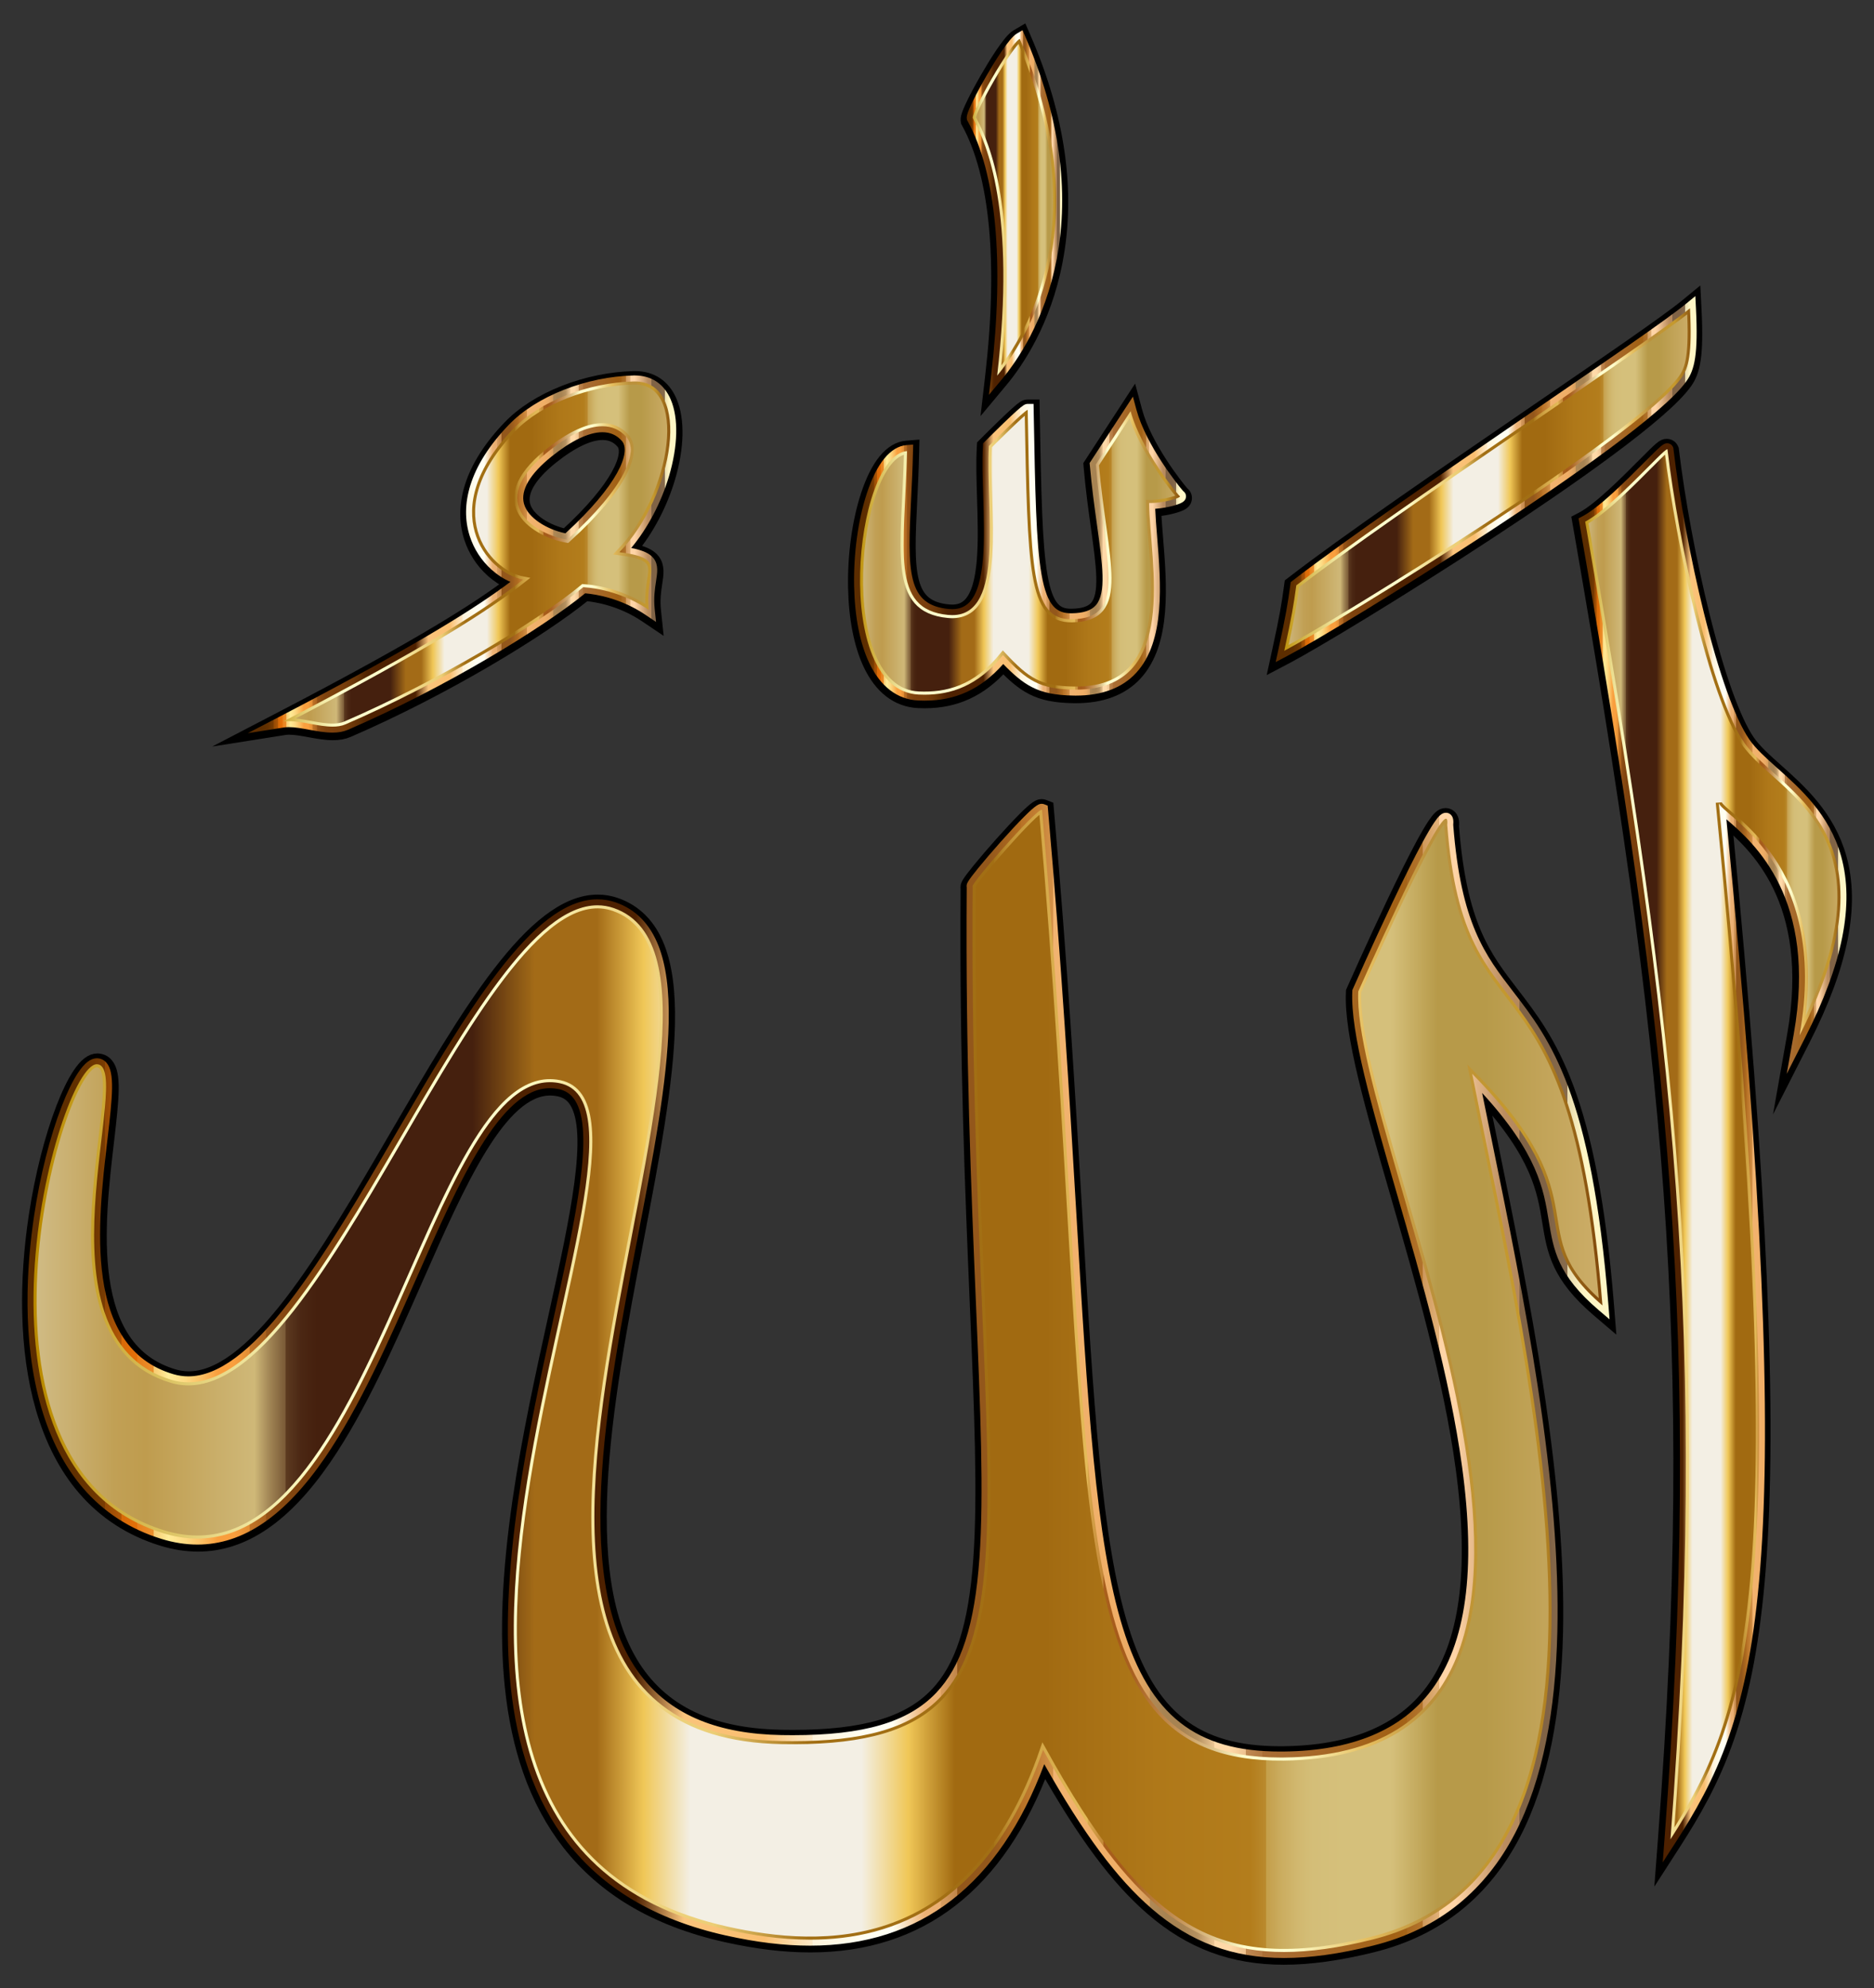 <?xml version="1.0" encoding="utf-8"?>

<!DOCTYPE svg PUBLIC "-//W3C//DTD SVG 1.1//EN" "http://www.w3.org/Graphics/SVG/1.1/DTD/svg11.dtd">
<svg version="1.1" id="Layer_1" xmlns:serif="http://www.serif.com/"
	 xmlns="http://www.w3.org/2000/svg" xmlns:xlink="http://www.w3.org/1999/xlink" x="0px" y="0px" viewBox="0 0 1556.011 1650.107"
	 enable-background="new 0 0 1556.011 1650.107" xml:space="preserve">
<rect x="0" y="0" width="1556.011" height="1650.107" fill="#333333" stroke="none"/>
<g>
	<path fill="none" stroke="#000000" stroke-width="10.129" stroke-miterlimit="10" d="M1237.461,441.789
		c63.709-41.823,143.621-97.311,162.531-124.148c6.545-9.29,9.718-21.696,7.75-60.588l-0.497-9.823l-7.602,6.24
		c-16.182,13.283-67.69,48.563-127.331,89.414c-72.385,49.581-154.43,105.778-199.206,140.347l-1.609,1.242l-0.275,2.013
		c-2.193,16.075-3.617,24.886-9.939,53.901l-2.263,10.387l9.413-4.941C1089.917,534.558,1162.471,491.019,1237.461,441.789
		L1237.461,441.789z"/>
	<path fill="none" stroke="#000000" stroke-width="10.129" stroke-miterlimit="10" d="M1528.179,711.757
		c-9.671-34.49-33.547-55.787-52.731-72.9c-9.709-8.661-18.095-16.141-23.451-23.946c-11.736-17.103-25.101-54.338-37.634-104.844
		c-10.925-44.029-20.395-94.979-25.331-136.292l-0.078-0.658l-0.248-0.614c-0.792-1.957-2.673-3.22-4.794-3.22
		c-3.153,0-5.081,1.814-19.224,16.017c-14.764,14.827-37.074,37.233-51.155,44.596l-3.209,1.678l0.622,3.568
		c75.429,432.568,101.925,679.855,70.714,1091.675l-1.479,19.509l10.592-16.45c15.605-24.233,31.773-51.666,44.316-87.993
		c13.153-38.097,21.391-82.282,25.922-139.056c5.019-62.885,5.337-141.715,0.968-240.996
		c-4.506-102.406-13.986-227.048-28.957-380.658c23.03,19.753,75.748,65.697,55.842,178.318l-5.799,32.805l15.102-29.694
		C1529.533,800.935,1539.35,751.594,1528.179,711.757L1528.179,711.757z"/>
	<path fill="none" stroke="#000000" stroke-width="10.129" stroke-miterlimit="10" d="M1256.096,824.115
		c-23.279-30.267-43.389-56.417-49.747-138.262c0.264-3.04,0.181-6.096-1.75-8.223c-1.112-1.225-2.631-1.899-4.277-1.899
		c-3.628,0-6.396,3.062-9.953,8.349c-2.587,3.846-5.871,9.445-9.763,16.641c-6.468,11.961-14.775,28.612-24.69,49.489
		c-16.846,35.474-32.742,71.411-32.901,71.77l-0.374,0.845l-0.044,0.923c-1.642,34.43,16.124,95.843,36.697,166.953
		c20.746,71.711,44.26,152.991,54.427,227.821c11.645,85.726,3.358,146.156-25.336,184.745
		c-24.782,33.329-66.094,50.526-122.788,51.117c-0.885,0.009-1.766,0.014-2.64,0.014c-70.177,0-108.066-29.721-130.776-102.586
		c-22.591-72.479-29.33-186.857-38.658-345.163c-5.667-96.177-12.091-205.186-23.448-333.773l-0.272-3.073l-2.875-1.115
		c-0.624-0.242-1.286-0.365-1.969-0.367h-0.005h-0.005c-0.003,0-0.006,0-0.009,0c-2.301,0-4.706,0.778-14.637,10.718
		c-5.271,5.275-12.206,12.706-19.526,20.921c-6.795,7.627-13.573,15.54-18.596,21.714c-9.116,11.204-9.34,12.703-9.555,14.153
		c-0.091,0.617-0.075,1.225,0.037,1.802c-1.045,138.364,3.774,252.915,7.648,344.994c3.721,88.456,6.661,158.324,2.882,211.506
		c-3.934,55.373-15.08,89.86-36.136,111.821c-23.13,24.123-59.774,34.881-118.818,34.881c-3.017,0-6.008-0.027-9.145-0.083
		c-52.427-0.948-89.948-16.247-114.706-46.771c-60.726-74.87-31.043-229.404-4.852-365.746
		c12.777-66.512,24.845-129.337,25.837-178.579c0.539-26.772-2.224-47.536-8.447-63.48c-7.11-18.217-19.037-30.343-35.449-36.042
		c-4.921-1.709-10.027-2.577-15.176-2.578c-0.003,0-0.01,0-0.013,0c-54.169-0.004-109.105,94.388-167.272,194.321
		c-28.932,49.707-58.848,101.105-88.207,139.194c-32.234,41.818-59.723,62.146-84.035,62.146c-4.136,0-8.266-0.597-12.277-1.775
		c-75.091-22.055-62.93-125.615-54.882-194.143c4.29-36.536,6.21-55.979-0.64-64.094c-1.967-2.331-4.605-3.646-7.63-3.802
		c-0.167-0.009-0.334-0.013-0.497-0.013c-0.002,0-0.005,0-0.007,0c-5.097,0-10.192,3.937-15.574,12.038
		c-4.466,6.723-9.033,16.082-13.573,27.814c-9.713,25.1-17.807,57.108-22.79,90.128c-4.149,27.487-5.974,54.363-5.427,79.881
		c0.626,29.179,4.38,55.877,11.155,79.356c7.717,26.737,19.392,49.339,34.702,67.176c17.171,20.006,39.09,34.22,65.148,42.248
		c10.114,3.116,20.163,4.696,29.867,4.696c37.973,0,72.627-23.634,105.94-72.254c28.689-41.869,52.517-95.911,75.561-148.175
		c35.853-81.314,69.718-158.118,110.986-158.118c2.37,0,4.693,0.241,7.103,0.736c5.926,1.218,10.388,4.248,13.641,9.262
		c16.508,25.445,0.761,96.859-17.472,179.549c-10.274,46.594-21.919,99.405-29.55,151.847
		c-8.792,60.417-10.868,110.891-6.347,154.305c2.656,25.507,7.698,48.994,14.988,69.809c7.943,22.682,18.826,42.985,32.347,60.348
		c14.508,18.63,32.497,34.45,53.47,47.023c22.173,13.294,48.346,23.354,77.792,29.902c25.517,5.675,48.398,8.434,69.949,8.434
		c91.599,0,156.9-50.633,194.225-150.526c32.581,57.753,60.321,94.97,89.252,119.906c32.332,27.867,67.211,40.846,109.77,40.846
		c21.641,0,45.691-3.333,73.525-10.191c27.283-6.72,51.24-18.337,71.204-34.528c18.79-15.239,34.546-34.939,46.827-58.553
		c11.385-21.892,20.121-47.808,25.964-77.027c5.362-26.812,8.46-57.29,9.211-90.589c1.28-56.795-4.055-123.376-16.313-203.548
		c-10.658-69.711-25.102-140.279-37.845-202.541c-2.862-13.985-5.613-27.428-8.255-40.511
		c46.238,50.474,51.016,79.859,55.269,106.007c3.929,24.167,7.323,45.038,41.36,74.036l9.113,7.764l-0.954-11.934
		C1321.084,908.612,1286.558,863.722,1256.096,824.115L1256.096,824.115z"/>
	<path fill="none" stroke="#000000" stroke-width="10.129" stroke-miterlimit="10" d="M721.677,551.337
		c9.271,19.708,23.416,30.538,40.904,31.32c1.726,0.077,3.441,0.116,5.101,0.116c12.899,0,24.302-2.334,34.864-7.134
		c11.095-5.043,21.087-12.678,30.418-23.262c8.339,8.641,15.554,14.964,23.789,19.185c9.112,4.671,19.477,6.767,34.657,7.009
		c0.614,0.01,1.233,0.015,1.836,0.015c21.647,0,38.468-6.336,49.994-18.833c24.43-26.486,20.549-74.46,17.429-113.008
		c-0.668-8.259-1.307-16.152-1.588-23.1c5.572-0.389,10.536-1.43,13.306-2.107c9.684-2.361,11.194-4.437,11.912-6.36
		c0.771-2.065,0.189-4.334-1.48-5.782l-0.639-0.554c-4.612-5.181-30.908-38.418-38.745-67.507l-2.885-10.71l-6.057,9.292
		l-28.89,44.32l-0.933,1.432l0.147,1.703c1.61,18.6,3.951,35.418,6.017,50.257c4.508,32.378,7.766,55.772-0.961,65.923
		c-3.806,4.428-10.385,6.64-20.112,6.76c-0.154,0.002-0.309,0.003-0.46,0.003c-11.686,0-19.871-5.401-24.556-32.288
		c-4.523-25.962-5.299-68.673-6.472-133.327l-0.057-3.187l-0.088-4.869h-4.87h-0.001c-2.22,0-3.969,1.111-9.36,5.943
		c-2.816,2.523-6.546,6.028-11.085,10.415c-7.689,7.43-15.178,14.958-15.253,15.033l-1.324,1.332l-0.109,1.875
		c-0.731,12.501-0.285,26.967,0.187,42.283c1.062,34.459,2.266,73.515-11.516,87.728c-3.669,3.783-8.305,5.622-14.174,5.622
		c-0.942,0-1.888-0.046-2.892-0.14c-16.825-1.571-25.7-8.762-29.675-24.047c-4.061-15.615-2.945-38.418-1.53-67.287
		c0.581-11.871,1.241-25.324,1.575-39.519l0.13-5.517l-5.499,0.459c-13.324,1.112-24.734,15-32.997,40.164
		c-7.192,21.903-11.023,49.825-10.507,76.607C709.716,513.022,714.021,535.063,721.677,551.337L721.677,551.337z"/>
	<path fill="none" stroke="#000000" stroke-width="10.129" stroke-miterlimit="10" d="M240.201,604.716
		c4.969,0,10.692,1.048,16.751,2.158c6.466,1.184,13.153,2.409,19.46,2.409c4.986,0,9.177-0.765,12.813-2.338
		c80.631-34.885,160.933-83.957,196.864-113.204c9.484,0.846,29.82,4.25,49.978,17.821l8.816,5.936l-1.115-10.569
		c-1.001-9.482,0.157-17.007,1.086-23.053c1.129-7.343,2.104-13.684-1.877-18.98c-3.112-4.14-8.62-6.792-18.694-8.751
		c13.552-16.239,24.753-37.377,31.295-59.335c7.486-25.124,8.061-48.301,1.578-63.59c-5.596-13.195-15.961-20.17-29.974-20.171
		h-0.007c-0.358,0-0.715,0.005-1.079,0.014c-19.186,0.506-39.072,4.59-57.514,11.811c-18.781,7.354-34.661,17.435-45.922,29.155
		c-16.024,16.675-26.756,33.573-31.899,50.224c-4.531,14.673-4.694,28.799-0.483,41.987c3.411,10.68,9.648,20.302,18.037,27.821
		c4.834,4.333,10.213,7.798,15.718,10.177c-27.141,20.421-74.046,50.706-190.892,111.461l-27.017,14.047l30.078-4.75
		C237.391,604.811,238.737,604.716,240.201,604.716L240.201,604.716z M458.171,380.298c16.435-13.197,31.006-20.172,42.139-20.173
		c6.568,0,11.851,2.345,16.154,7.168c8.097,9.072-3.191,36.865-46.809,76.696c-14.761-3.12-31.23-12.478-34.417-24.713
		C432.342,408.153,440.272,394.675,458.171,380.298L458.171,380.298z"/>
	<path fill="none" stroke="#000000" stroke-width="10.129" stroke-miterlimit="10" d="M802.911,101.142l0.416,0.756
		c23.799,43.318,30.609,116.175,19.693,210.699l-1.906,16.504l10.641-12.759c12.821-15.375,35.787-48.76,45.545-99.613
		c10.982-57.233,2.201-119.435-26.1-184.879l-2.229-5.152l-4.838,2.846c-6.42,3.777-18.351,23.314-24.892,34.623
		c-4.451,7.696-8.546,15.306-11.531,21.427c-5.065,10.388-5.225,12.879-4.935,14.697
		C802.775,100.292,802.911,101.142,802.911,101.142z"/>
</g>
<g>
	<g id="path1338">
		
			<linearGradient id="SVGID_1_" gradientUnits="userSpaceOnUse" x1="-501.977" y1="1626.631" x2="-500.964" y2="1626.631" gradientTransform="matrix(332.953 0 0 -332.953 168201.062 541989.25)">
			<stop  offset="0" style="stop-color:#D0BB84"/>
			<stop  offset="0.03" style="stop-color:#C7AB68"/>
			<stop  offset="0.05" style="stop-color:#C1A055"/>
			<stop  offset="0.07" style="stop-color:#BF9C4E"/>
			<stop  offset="0.14" style="stop-color:#CFB878"/>
			<stop  offset="0.15" style="stop-color:#A08454"/>
			<stop  offset="0.16" style="stop-color:#795936"/>
			<stop  offset="0.16" style="stop-color:#5C3A20"/>
			<stop  offset="0.17" style="stop-color:#4B2713"/>
			<stop  offset="0.18" style="stop-color:#45200E"/>
			<stop  offset="0.28" style="stop-color:#45200E"/>
			<stop  offset="0.32" style="stop-color:#A36B17"/>
			<stop  offset="0.36" style="stop-color:#A36B17"/>
			<stop  offset="0.39" style="stop-color:#F0C757"/>
			<stop  offset="0.42" style="stop-color:#F3EFE4"/>
			<stop  offset="0.49" style="stop-color:#F3EFE4"/>
			<stop  offset="0.53" style="stop-color:#F3EFE4"/>
			<stop  offset="0.56" style="stop-color:#F0C757"/>
			<stop  offset="0.59" style="stop-color:#A16A11"/>
			<stop  offset="0.65" style="stop-color:#A16A11"/>
			<stop  offset="0.65" style="stop-color:#A26B12"/>
			<stop  offset="0.72" style="stop-color:#AF7819"/>
			<stop  offset="0.78" style="stop-color:#B37D1C"/>
			<stop  offset="0.79" style="stop-color:#BA8A2E"/>
			<stop  offset="0.79" style="stop-color:#C49E4A"/>
			<stop  offset="0.8" style="stop-color:#CBAD60"/>
			<stop  offset="0.81" style="stop-color:#D1B86F"/>
			<stop  offset="0.82" style="stop-color:#D4BE78"/>
			<stop  offset="0.84" style="stop-color:#D5C07B"/>
			<stop  offset="0.87" style="stop-color:#D5C07B"/>
			<stop  offset="0.9" style="stop-color:#B79A49"/>
			<stop  offset="0.93" style="stop-color:#B79A49"/>
			<stop  offset="1" style="stop-color:#CBAC66"/>
		</linearGradient>
		<path fill="url(#SVGID_1_)" d="M1076.34,485.847c81.77-63.132,290.794-200.394,326.873-230.009
			c1.968,38.891-1.344,49.696-6.856,57.52c-34.239,48.591-285.903,203.649-330.031,226.812
			C1072.596,511.394,1074.069,502.492,1076.34,485.847z"/>
		
			<linearGradient id="SVGID_2_" gradientUnits="userSpaceOnUse" x1="-501.978" y1="1626.819" x2="-500.964" y2="1626.819" gradientTransform="matrix(338.91 0 0 -338.91 171188.094 551679.438)">
			<stop  offset="0" style="stop-color:#BA8B01"/>
			<stop  offset="0.04" style="stop-color:#CDAA37"/>
			<stop  offset="0.11" style="stop-color:#E8D886"/>
			<stop  offset="0.16" style="stop-color:#F8F4B8"/>
			<stop  offset="0.18" style="stop-color:#FFFFCB"/>
			<stop  offset="0.3" style="stop-color:#FFFFCB"/>
			<stop  offset="0.31" style="stop-color:#FDF9C1"/>
			<stop  offset="0.34" style="stop-color:#F5E6A0"/>
			<stop  offset="0.37" style="stop-color:#F0D989"/>
			<stop  offset="0.4" style="stop-color:#EDD17B"/>
			<stop  offset="0.43" style="stop-color:#ECCE76"/>
			<stop  offset="0.49" style="stop-color:#A26F14"/>
			<stop  offset="0.61" style="stop-color:#A26F14"/>
			<stop  offset="0.61" style="stop-color:#A67418"/>
			<stop  offset="0.62" style="stop-color:#C19234"/>
			<stop  offset="0.64" style="stop-color:#D4A848"/>
			<stop  offset="0.66" style="stop-color:#E0B654"/>
			<stop  offset="0.67" style="stop-color:#E4BA58"/>
			<stop  offset="0.67" style="stop-color:#D9A94D"/>
			<stop  offset="0.68" style="stop-color:#C38737"/>
			<stop  offset="0.68" style="stop-color:#B36F27"/>
			<stop  offset="0.68" style="stop-color:#A9601D"/>
			<stop  offset="0.69" style="stop-color:#A65B1A"/>
			<stop  offset="0.7" style="stop-color:#AA6222"/>
			<stop  offset="0.71" style="stop-color:#B57637"/>
			<stop  offset="0.73" style="stop-color:#C6965B"/>
			<stop  offset="0.75" style="stop-color:#DEC38B"/>
			<stop  offset="0.77" style="stop-color:#FDFCC9"/>
			<stop  offset="0.77" style="stop-color:#FFFFCD"/>
			<stop  offset="0.8" style="stop-color:#FFFFCD"/>
			<stop  offset="0.85" style="stop-color:#E5BD5D"/>
			<stop  offset="0.89" style="stop-color:#BB913B"/>
			<stop  offset="0.91" style="stop-color:#BB913B"/>
			<stop  offset="0.91" style="stop-color:#BE9337"/>
			<stop  offset="0.93" style="stop-color:#C39830"/>
			<stop  offset="0.95" style="stop-color:#C5992E"/>
			<stop  offset="1" style="stop-color:#7F470A"/>
		</linearGradient>
		<path fill="none" stroke="url(#SVGID_2_)" stroke-width="5.068" stroke-linecap="round" stroke-miterlimit="10" d="
			M1076.34,485.847c81.77-63.132,290.794-200.394,326.873-230.009c1.968,38.891-1.344,49.696-6.856,57.52
			c-34.239,48.591-285.903,203.649-330.031,226.812C1072.596,511.394,1074.069,502.492,1076.34,485.847z"/>
		
			<linearGradient id="SVGID_3_" gradientUnits="userSpaceOnUse" x1="-501.978" y1="1626.63" x2="-500.964" y2="1626.63" gradientTransform="matrix(344.868 0 0 -344.868 174175.141 561369.688)">
			<stop  offset="0" style="stop-color:#5C2D00"/>
			<stop  offset="0.03" style="stop-color:#5C2D00"/>
			<stop  offset="0.04" style="stop-color:#5F2F00"/>
			<stop  offset="0.05" style="stop-color:#693401"/>
			<stop  offset="0.06" style="stop-color:#7A3C02"/>
			<stop  offset="0.06" style="stop-color:#924804"/>
			<stop  offset="0.07" style="stop-color:#B15706"/>
			<stop  offset="0.07" style="stop-color:#D66908"/>
			<stop  offset="0.08" style="stop-color:#E47009"/>
			<stop  offset="0.08" style="stop-color:#E5740D"/>
			<stop  offset="0.08" style="stop-color:#E77E1A"/>
			<stop  offset="0.09" style="stop-color:#EB902E"/>
			<stop  offset="0.09" style="stop-color:#F0AA4B"/>
			<stop  offset="0.09" style="stop-color:#F7CA70"/>
			<stop  offset="0.1" style="stop-color:#FFEF9B"/>
			<stop  offset="0.1" style="stop-color:#FFE994"/>
			<stop  offset="0.11" style="stop-color:#FDD982"/>
			<stop  offset="0.12" style="stop-color:#FBBF63"/>
			<stop  offset="0.13" style="stop-color:#F99F3E"/>
			<stop  offset="0.13" style="stop-color:#F99F3E"/>
			<stop  offset="0.14" style="stop-color:#F99F3E"/>
			<stop  offset="0.15" style="stop-color:#E18D34"/>
			<stop  offset="0.15" style="stop-color:#C27528"/>
			<stop  offset="0.16" style="stop-color:#A9621E"/>
			<stop  offset="0.16" style="stop-color:#955317"/>
			<stop  offset="0.17" style="stop-color:#874911"/>
			<stop  offset="0.18" style="stop-color:#7F430E"/>
			<stop  offset="0.19" style="stop-color:#7D410D"/>
			<stop  offset="0.22" style="stop-color:#793F0C"/>
			<stop  offset="0.24" style="stop-color:#6F3909"/>
			<stop  offset="0.26" style="stop-color:#603005"/>
			<stop  offset="0.27" style="stop-color:#572802"/>
			<stop  offset="0.28" style="stop-color:#502301"/>
			<stop  offset="0.3" style="stop-color:#4E2100"/>
			<stop  offset="0.39" style="stop-color:#4E2100"/>
			<stop  offset="0.42" style="stop-color:#FAC47C"/>
			<stop  offset="0.47" style="stop-color:#FABE6F"/>
			<stop  offset="0.48" style="stop-color:#FBCE8F"/>
			<stop  offset="0.49" style="stop-color:#FCDDAE"/>
			<stop  offset="0.5" style="stop-color:#FDE9C7"/>
			<stop  offset="0.5" style="stop-color:#FEF3DB"/>
			<stop  offset="0.52" style="stop-color:#FFFAE8"/>
			<stop  offset="0.53" style="stop-color:#FFFEF1"/>
			<stop  offset="0.55" style="stop-color:#FFFFF3"/>
			<stop  offset="0.57" style="stop-color:#EDB275"/>
			<stop  offset="0.58" style="stop-color:#E8AD70"/>
			<stop  offset="0.58" style="stop-color:#D99E61"/>
			<stop  offset="0.59" style="stop-color:#C18649"/>
			<stop  offset="0.59" style="stop-color:#9F6427"/>
			<stop  offset="0.59" style="stop-color:#93571B"/>
			<stop  offset="0.61" style="stop-color:#93571B"/>
			<stop  offset="0.63" style="stop-color:#B46E21"/>
			<stop  offset="0.63" style="stop-color:#B87226"/>
			<stop  offset="0.64" style="stop-color:#C27E33"/>
			<stop  offset="0.65" style="stop-color:#D4924A"/>
			<stop  offset="0.65" style="stop-color:#ECAE6A"/>
			<stop  offset="0.65" style="stop-color:#F1B370"/>
			<stop  offset="0.69" style="stop-color:#F0AE66"/>
			<stop  offset="0.7" style="stop-color:#E8A964"/>
			<stop  offset="0.71" style="stop-color:#D39D5E"/>
			<stop  offset="0.71" style="stop-color:#B18955"/>
			<stop  offset="0.72" style="stop-color:#A78352"/>
			<stop  offset="0.73" style="stop-color:#A78352"/>
			<stop  offset="0.74" style="stop-color:#B69261"/>
			<stop  offset="0.75" style="stop-color:#EBC594"/>
			<stop  offset="0.75" style="stop-color:#FFD9A8"/>
			<stop  offset="0.76" style="stop-color:#FFD9A8"/>
			<stop  offset="0.77" style="stop-color:#ECC18E"/>
			<stop  offset="0.77" style="stop-color:#D3A26D"/>
			<stop  offset="0.77" style="stop-color:#C08A53"/>
			<stop  offset="0.78" style="stop-color:#B37941"/>
			<stop  offset="0.78" style="stop-color:#AB6F36"/>
			<stop  offset="0.79" style="stop-color:#A86C32"/>
			<stop  offset="0.86" style="stop-color:#A26115"/>
			<stop  offset="0.87" style="stop-color:#A46317"/>
			<stop  offset="0.87" style="stop-color:#A9691F"/>
			<stop  offset="0.88" style="stop-color:#B2742D"/>
			<stop  offset="0.88" style="stop-color:#BE8441"/>
			<stop  offset="0.88" style="stop-color:#CE985A"/>
			<stop  offset="0.89" style="stop-color:#E2B179"/>
			<stop  offset="0.89" style="stop-color:#FACD9E"/>
			<stop  offset="0.89" style="stop-color:#FFD4A6"/>
			<stop  offset="0.9" style="stop-color:#FFD4A6"/>
			<stop  offset="0.93" style="stop-color:#BD8F61"/>
			<stop  offset="0.93" style="stop-color:#BB8D60"/>
			<stop  offset="0.94" style="stop-color:#B3885C"/>
			<stop  offset="0.94" style="stop-color:#A57E56"/>
			<stop  offset="0.94" style="stop-color:#92704E"/>
			<stop  offset="0.94" style="stop-color:#806346"/>
			<stop  offset="0.95" style="stop-color:#806346"/>
			<stop  offset="0.96" style="stop-color:#806346"/>
			<stop  offset="0.96" style="stop-color:#826548"/>
			<stop  offset="0.97" style="stop-color:#876C4D"/>
			<stop  offset="0.97" style="stop-color:#927758"/>
			<stop  offset="0.97" style="stop-color:#A08866"/>
			<stop  offset="0.97" style="stop-color:#B39E79"/>
			<stop  offset="0.97" style="stop-color:#CBBA91"/>
			<stop  offset="0.97" style="stop-color:#E6D9AC"/>
			<stop  offset="0.98" style="stop-color:#FFF6C5"/>
			<stop  offset="1" style="stop-color:#FFF6C5"/>
		</linearGradient>
		<path fill="url(#SVGID_3_)" d="M1403.211,255.838c1.968,38.891-1.344,49.696-6.856,57.52
			c-34.239,48.591-285.903,203.649-330.031,226.812c6.27-28.777,7.744-37.678,10.014-54.323
			C1158.11,422.715,1367.132,285.454,1403.211,255.838 M1407.67,245.759l-7.607,6.244c-16.193,13.292-67.735,48.595-127.416,89.474
			c-72.435,49.615-154.536,105.849-199.341,140.443l-1.61,1.243l-0.275,2.015c-2.194,16.086-3.62,24.903-9.946,53.937l-2.265,10.394
			l9.419-4.944c21.498-11.284,94.1-54.853,169.141-104.115c63.752-41.851,143.718-97.377,162.641-124.232
			c6.549-9.295,9.724-21.711,7.755-60.629L1407.67,245.759L1407.67,245.759z"/>
	</g>
	<g id="path1336">
		
			<linearGradient id="SVGID_4_" gradientUnits="userSpaceOnUse" x1="-501.954" y1="1626.606" x2="-500.941" y2="1626.606" gradientTransform="matrix(209.14 0 0 -209.14 106294.859 341137.688)">
			<stop  offset="0" style="stop-color:#D0BB84"/>
			<stop  offset="0.03" style="stop-color:#C7AB68"/>
			<stop  offset="0.05" style="stop-color:#C1A055"/>
			<stop  offset="0.07" style="stop-color:#BF9C4E"/>
			<stop  offset="0.14" style="stop-color:#CFB878"/>
			<stop  offset="0.15" style="stop-color:#A08454"/>
			<stop  offset="0.16" style="stop-color:#795936"/>
			<stop  offset="0.16" style="stop-color:#5C3A20"/>
			<stop  offset="0.17" style="stop-color:#4B2713"/>
			<stop  offset="0.18" style="stop-color:#45200E"/>
			<stop  offset="0.28" style="stop-color:#45200E"/>
			<stop  offset="0.32" style="stop-color:#A36B17"/>
			<stop  offset="0.36" style="stop-color:#A36B17"/>
			<stop  offset="0.39" style="stop-color:#F0C757"/>
			<stop  offset="0.42" style="stop-color:#F3EFE4"/>
			<stop  offset="0.49" style="stop-color:#F3EFE4"/>
			<stop  offset="0.53" style="stop-color:#F3EFE4"/>
			<stop  offset="0.56" style="stop-color:#F0C757"/>
			<stop  offset="0.59" style="stop-color:#A16A11"/>
			<stop  offset="0.65" style="stop-color:#A16A11"/>
			<stop  offset="0.65" style="stop-color:#A26B12"/>
			<stop  offset="0.72" style="stop-color:#AF7819"/>
			<stop  offset="0.78" style="stop-color:#B37D1C"/>
			<stop  offset="0.79" style="stop-color:#BA8A2E"/>
			<stop  offset="0.79" style="stop-color:#C49E4A"/>
			<stop  offset="0.8" style="stop-color:#CBAD60"/>
			<stop  offset="0.81" style="stop-color:#D1B86F"/>
			<stop  offset="0.82" style="stop-color:#D4BE78"/>
			<stop  offset="0.84" style="stop-color:#D5C07B"/>
			<stop  offset="0.87" style="stop-color:#D5C07B"/>
			<stop  offset="0.9" style="stop-color:#B79A49"/>
			<stop  offset="0.93" style="stop-color:#B79A49"/>
			<stop  offset="1" style="stop-color:#CBAC66"/>
		</linearGradient>
		<path fill="url(#SVGID_4_)" d="M1316.204,432.946c23.633-12.359,67.143-62.885,68.323-59.968
			c9.509,79.591,37.101,204.544,63.843,243.518c28.216,41.12,132.968,71.548,45.872,242.801
			c25.482-144.164-66.51-182.969-67.11-193.161c64.279,652.414,27.505,755.45-40.107,860.449
			c31.353-413.686,4.158-663.657-70.821-1093.633V432.946z"/>
		
			<linearGradient id="SVGID_5_" gradientUnits="userSpaceOnUse" x1="-501.955" y1="1621.285" x2="-500.942" y2="1621.285" gradientTransform="matrix(214.307 0 0 -214.307 108886.008 349546.219)">
			<stop  offset="0" style="stop-color:#BA8B01"/>
			<stop  offset="0.04" style="stop-color:#CDAA37"/>
			<stop  offset="0.11" style="stop-color:#E8D886"/>
			<stop  offset="0.16" style="stop-color:#F8F4B8"/>
			<stop  offset="0.18" style="stop-color:#FFFFCB"/>
			<stop  offset="0.3" style="stop-color:#FFFFCB"/>
			<stop  offset="0.31" style="stop-color:#FDF9C1"/>
			<stop  offset="0.34" style="stop-color:#F5E6A0"/>
			<stop  offset="0.37" style="stop-color:#F0D989"/>
			<stop  offset="0.4" style="stop-color:#EDD17B"/>
			<stop  offset="0.43" style="stop-color:#ECCE76"/>
			<stop  offset="0.49" style="stop-color:#A26F14"/>
			<stop  offset="0.61" style="stop-color:#A26F14"/>
			<stop  offset="0.61" style="stop-color:#A67418"/>
			<stop  offset="0.62" style="stop-color:#C19234"/>
			<stop  offset="0.64" style="stop-color:#D4A848"/>
			<stop  offset="0.66" style="stop-color:#E0B654"/>
			<stop  offset="0.67" style="stop-color:#E4BA58"/>
			<stop  offset="0.67" style="stop-color:#D9A94D"/>
			<stop  offset="0.68" style="stop-color:#C38737"/>
			<stop  offset="0.68" style="stop-color:#B36F27"/>
			<stop  offset="0.68" style="stop-color:#A9601D"/>
			<stop  offset="0.69" style="stop-color:#A65B1A"/>
			<stop  offset="0.7" style="stop-color:#AA6222"/>
			<stop  offset="0.71" style="stop-color:#B57637"/>
			<stop  offset="0.73" style="stop-color:#C6965B"/>
			<stop  offset="0.75" style="stop-color:#DEC38B"/>
			<stop  offset="0.77" style="stop-color:#FDFCC9"/>
			<stop  offset="0.77" style="stop-color:#FFFFCD"/>
			<stop  offset="0.8" style="stop-color:#FFFFCD"/>
			<stop  offset="0.85" style="stop-color:#E5BD5D"/>
			<stop  offset="0.89" style="stop-color:#BB913B"/>
			<stop  offset="0.91" style="stop-color:#BB913B"/>
			<stop  offset="0.91" style="stop-color:#BE9337"/>
			<stop  offset="0.93" style="stop-color:#C39830"/>
			<stop  offset="0.95" style="stop-color:#C5992E"/>
			<stop  offset="1" style="stop-color:#7F470A"/>
		</linearGradient>
		<path fill="none" stroke="url(#SVGID_5_)" stroke-width="5.068" stroke-linecap="round" stroke-miterlimit="10" d="
			M1316.204,432.946c23.633-12.359,67.143-62.885,68.323-59.968c9.509,79.591,37.101,204.544,63.843,243.518
			c28.216,41.12,132.968,71.548,45.872,242.801c25.482-144.164-66.51-182.969-67.11-193.161
			c64.279,652.414,27.505,755.45-40.107,860.449c31.353-413.686,4.158-663.657-70.821-1093.633V432.946z"/>
		
			<linearGradient id="SVGID_6_" gradientUnits="userSpaceOnUse" x1="-501.957" y1="1626.606" x2="-500.943" y2="1626.606" gradientTransform="matrix(219.482 0 0 -219.482 111481.102 357967.5)">
			<stop  offset="0" style="stop-color:#5C2D00"/>
			<stop  offset="0.03" style="stop-color:#5C2D00"/>
			<stop  offset="0.04" style="stop-color:#5F2F00"/>
			<stop  offset="0.05" style="stop-color:#693401"/>
			<stop  offset="0.06" style="stop-color:#7A3C02"/>
			<stop  offset="0.06" style="stop-color:#924804"/>
			<stop  offset="0.07" style="stop-color:#B15706"/>
			<stop  offset="0.07" style="stop-color:#D66908"/>
			<stop  offset="0.08" style="stop-color:#E47009"/>
			<stop  offset="0.08" style="stop-color:#E5740D"/>
			<stop  offset="0.08" style="stop-color:#E77E1A"/>
			<stop  offset="0.09" style="stop-color:#EB902E"/>
			<stop  offset="0.09" style="stop-color:#F0AA4B"/>
			<stop  offset="0.09" style="stop-color:#F7CA70"/>
			<stop  offset="0.1" style="stop-color:#FFEF9B"/>
			<stop  offset="0.1" style="stop-color:#FFE994"/>
			<stop  offset="0.11" style="stop-color:#FDD982"/>
			<stop  offset="0.12" style="stop-color:#FBBF63"/>
			<stop  offset="0.13" style="stop-color:#F99F3E"/>
			<stop  offset="0.13" style="stop-color:#F99F3E"/>
			<stop  offset="0.14" style="stop-color:#F99F3E"/>
			<stop  offset="0.15" style="stop-color:#E18D34"/>
			<stop  offset="0.15" style="stop-color:#C27528"/>
			<stop  offset="0.16" style="stop-color:#A9621E"/>
			<stop  offset="0.16" style="stop-color:#955317"/>
			<stop  offset="0.17" style="stop-color:#874911"/>
			<stop  offset="0.18" style="stop-color:#7F430E"/>
			<stop  offset="0.19" style="stop-color:#7D410D"/>
			<stop  offset="0.22" style="stop-color:#793F0C"/>
			<stop  offset="0.24" style="stop-color:#6F3909"/>
			<stop  offset="0.26" style="stop-color:#603005"/>
			<stop  offset="0.27" style="stop-color:#572802"/>
			<stop  offset="0.28" style="stop-color:#502301"/>
			<stop  offset="0.3" style="stop-color:#4E2100"/>
			<stop  offset="0.39" style="stop-color:#4E2100"/>
			<stop  offset="0.42" style="stop-color:#FAC47C"/>
			<stop  offset="0.47" style="stop-color:#FABE6F"/>
			<stop  offset="0.48" style="stop-color:#FBCE8F"/>
			<stop  offset="0.49" style="stop-color:#FCDDAE"/>
			<stop  offset="0.5" style="stop-color:#FDE9C7"/>
			<stop  offset="0.5" style="stop-color:#FEF3DB"/>
			<stop  offset="0.52" style="stop-color:#FFFAE8"/>
			<stop  offset="0.53" style="stop-color:#FFFEF1"/>
			<stop  offset="0.55" style="stop-color:#FFFFF3"/>
			<stop  offset="0.57" style="stop-color:#EDB275"/>
			<stop  offset="0.58" style="stop-color:#E8AD70"/>
			<stop  offset="0.58" style="stop-color:#D99E61"/>
			<stop  offset="0.59" style="stop-color:#C18649"/>
			<stop  offset="0.59" style="stop-color:#9F6427"/>
			<stop  offset="0.59" style="stop-color:#93571B"/>
			<stop  offset="0.61" style="stop-color:#93571B"/>
			<stop  offset="0.63" style="stop-color:#B46E21"/>
			<stop  offset="0.63" style="stop-color:#B87226"/>
			<stop  offset="0.64" style="stop-color:#C27E33"/>
			<stop  offset="0.65" style="stop-color:#D4924A"/>
			<stop  offset="0.65" style="stop-color:#ECAE6A"/>
			<stop  offset="0.65" style="stop-color:#F1B370"/>
			<stop  offset="0.69" style="stop-color:#F0AE66"/>
			<stop  offset="0.7" style="stop-color:#E8A964"/>
			<stop  offset="0.71" style="stop-color:#D39D5E"/>
			<stop  offset="0.71" style="stop-color:#B18955"/>
			<stop  offset="0.72" style="stop-color:#A78352"/>
			<stop  offset="0.73" style="stop-color:#A78352"/>
			<stop  offset="0.74" style="stop-color:#B69261"/>
			<stop  offset="0.75" style="stop-color:#EBC594"/>
			<stop  offset="0.75" style="stop-color:#FFD9A8"/>
			<stop  offset="0.76" style="stop-color:#FFD9A8"/>
			<stop  offset="0.77" style="stop-color:#ECC18E"/>
			<stop  offset="0.77" style="stop-color:#D3A26D"/>
			<stop  offset="0.77" style="stop-color:#C08A53"/>
			<stop  offset="0.78" style="stop-color:#B37941"/>
			<stop  offset="0.78" style="stop-color:#AB6F36"/>
			<stop  offset="0.79" style="stop-color:#A86C32"/>
			<stop  offset="0.86" style="stop-color:#A26115"/>
			<stop  offset="0.87" style="stop-color:#A46317"/>
			<stop  offset="0.87" style="stop-color:#A9691F"/>
			<stop  offset="0.88" style="stop-color:#B2742D"/>
			<stop  offset="0.88" style="stop-color:#BE8441"/>
			<stop  offset="0.88" style="stop-color:#CE985A"/>
			<stop  offset="0.89" style="stop-color:#E2B179"/>
			<stop  offset="0.89" style="stop-color:#FACD9E"/>
			<stop  offset="0.89" style="stop-color:#FFD4A6"/>
			<stop  offset="0.9" style="stop-color:#FFD4A6"/>
			<stop  offset="0.93" style="stop-color:#BD8F61"/>
			<stop  offset="0.93" style="stop-color:#BB8D60"/>
			<stop  offset="0.94" style="stop-color:#B3885C"/>
			<stop  offset="0.94" style="stop-color:#A57E56"/>
			<stop  offset="0.94" style="stop-color:#92704E"/>
			<stop  offset="0.94" style="stop-color:#806346"/>
			<stop  offset="0.95" style="stop-color:#806346"/>
			<stop  offset="0.96" style="stop-color:#806346"/>
			<stop  offset="0.96" style="stop-color:#826548"/>
			<stop  offset="0.97" style="stop-color:#876C4D"/>
			<stop  offset="0.97" style="stop-color:#927758"/>
			<stop  offset="0.97" style="stop-color:#A08866"/>
			<stop  offset="0.97" style="stop-color:#B39E79"/>
			<stop  offset="0.97" style="stop-color:#CBBA91"/>
			<stop  offset="0.97" style="stop-color:#E6D9AC"/>
			<stop  offset="0.98" style="stop-color:#FFF6C5"/>
			<stop  offset="1" style="stop-color:#FFF6C5"/>
		</linearGradient>
		<path fill="url(#SVGID_6_)" d="M1384.325,372.857c0.098,0,0.164,0.04,0.197,0.121c9.509,79.592,37.101,204.544,63.843,243.518
			c28.216,41.12,132.968,71.548,45.872,242.801c25.366-143.504-65.671-182.612-67.096-193.019c-0.004-0.04-0.01-0.102-0.014-0.142
			c0.003,0.047,0.007,0.094,0.014,0.142c64.263,652.306,27.488,755.314-40.121,860.307
			c31.352-413.686,4.157-663.657-70.821-1093.633c22.972-12.013,64.722-60.085,68.126-60.09 M1384.326,367.899h-0.004h-0.004
			c-3.152,0.005-5.08,1.82-19.23,16.031c-14.774,14.836-37.099,37.256-51.187,44.624l-3.212,1.679l0.622,3.571
			c75.48,432.86,101.993,680.313,70.761,1092.413l-1.48,19.522l10.599-16.461c15.615-24.249,31.795-51.7,44.346-88.053
			c13.163-38.123,21.405-82.338,25.939-139.15c5.023-62.927,5.34-141.81,0.969-241.159c-4.509-102.475-13.994-227.2-28.976-380.914
			c23.045,19.767,75.799,65.742,55.88,178.437l-5.803,32.827l15.112-29.714c31.384-61.709,41.207-111.084,30.03-150.947
			c-9.677-34.513-33.569-55.825-52.766-72.95c-9.716-8.667-18.107-16.152-23.466-23.963
			c-11.744-17.116-25.118-54.375-37.659-104.915c-10.933-44.059-20.409-95.043-25.348-136.384l-0.078-0.656l-0.247-0.613
			C1388.333,369.165,1386.449,367.9,1384.326,367.899L1384.326,367.899z"/>
	</g>
	<g id="path1334">
		
			<linearGradient id="SVGID_7_" gradientUnits="userSpaceOnUse" x1="-501.997" y1="1626.611" x2="-500.983" y2="1626.611" gradientTransform="matrix(1285.307 0 0 -1285.307 645247.75 2091840.125)">
			<stop  offset="0" style="stop-color:#D0BB84"/>
			<stop  offset="0.03" style="stop-color:#C7AB68"/>
			<stop  offset="0.05" style="stop-color:#C1A055"/>
			<stop  offset="0.07" style="stop-color:#BF9C4E"/>
			<stop  offset="0.14" style="stop-color:#CFB878"/>
			<stop  offset="0.15" style="stop-color:#A08454"/>
			<stop  offset="0.16" style="stop-color:#795936"/>
			<stop  offset="0.16" style="stop-color:#5C3A20"/>
			<stop  offset="0.17" style="stop-color:#4B2713"/>
			<stop  offset="0.18" style="stop-color:#45200E"/>
			<stop  offset="0.28" style="stop-color:#45200E"/>
			<stop  offset="0.32" style="stop-color:#A36B17"/>
			<stop  offset="0.36" style="stop-color:#A36B17"/>
			<stop  offset="0.39" style="stop-color:#F0C757"/>
			<stop  offset="0.42" style="stop-color:#F3EFE4"/>
			<stop  offset="0.49" style="stop-color:#F3EFE4"/>
			<stop  offset="0.53" style="stop-color:#F3EFE4"/>
			<stop  offset="0.56" style="stop-color:#F0C757"/>
			<stop  offset="0.59" style="stop-color:#A16A11"/>
			<stop  offset="0.65" style="stop-color:#A16A11"/>
			<stop  offset="0.65" style="stop-color:#A26B12"/>
			<stop  offset="0.72" style="stop-color:#AF7819"/>
			<stop  offset="0.78" style="stop-color:#B37D1C"/>
			<stop  offset="0.79" style="stop-color:#BA8A2E"/>
			<stop  offset="0.79" style="stop-color:#C49E4A"/>
			<stop  offset="0.8" style="stop-color:#CBAD60"/>
			<stop  offset="0.81" style="stop-color:#D1B86F"/>
			<stop  offset="0.82" style="stop-color:#D4BE78"/>
			<stop  offset="0.84" style="stop-color:#D5C07B"/>
			<stop  offset="0.87" style="stop-color:#D5C07B"/>
			<stop  offset="0.9" style="stop-color:#B79A49"/>
			<stop  offset="0.93" style="stop-color:#B79A49"/>
			<stop  offset="1" style="stop-color:#CBAC66"/>
		</linearGradient>
		<path fill="url(#SVGID_7_)" d="M80.617,883.305c32.127,1.668-57.565,226.89,62.053,262.022
			c122.393,35.946,255.019-430.531,366.999-391.646c154.348,53.599-205.684,685.121,139.249,691.36
			c242.971,4.341,154.473-158.1,158.73-709.376c-2.818-0.852,53.258-65.206,57.545-63.537
			c50.143,567.748,6.176,788.635,200.649,786.561c319.012-3.323,55.935-509.825,61.944-635.788c0,0,77.454-175.259,73.87-138.261
			c14.647,190.385,104.044,88.248,128.88,398.848c-71.909-61.262-1.129-83.477-108.151-192.256
			c50.237,252.918,153.16,660.459-83.802,718.827c-128.219,31.586-190.2-8.66-272.533-157.801
			c-59.28,172.764-184.141,166.68-262.286,149.299c-372.089-82.744-23.881-678.864-139.038-702.537
			c-110.892-22.795-154.392,427.347-329.218,373.485C-44.652,1217.003,48.493,881.64,80.617,883.305L80.617,883.305z"/>
		
			<linearGradient id="SVGID_8_" gradientUnits="userSpaceOnUse" x1="-501.997" y1="1627.694" x2="-500.983" y2="1627.694" gradientTransform="matrix(1290.663 0 0 -1290.663 647934.062 2100552.5)">
			<stop  offset="0" style="stop-color:#BA8B01"/>
			<stop  offset="0.04" style="stop-color:#CDAA37"/>
			<stop  offset="0.11" style="stop-color:#E8D886"/>
			<stop  offset="0.16" style="stop-color:#F8F4B8"/>
			<stop  offset="0.18" style="stop-color:#FFFFCB"/>
			<stop  offset="0.3" style="stop-color:#FFFFCB"/>
			<stop  offset="0.31" style="stop-color:#FDF9C1"/>
			<stop  offset="0.34" style="stop-color:#F5E6A0"/>
			<stop  offset="0.37" style="stop-color:#F0D989"/>
			<stop  offset="0.4" style="stop-color:#EDD17B"/>
			<stop  offset="0.43" style="stop-color:#ECCE76"/>
			<stop  offset="0.49" style="stop-color:#A26F14"/>
			<stop  offset="0.61" style="stop-color:#A26F14"/>
			<stop  offset="0.61" style="stop-color:#A67418"/>
			<stop  offset="0.62" style="stop-color:#C19234"/>
			<stop  offset="0.64" style="stop-color:#D4A848"/>
			<stop  offset="0.66" style="stop-color:#E0B654"/>
			<stop  offset="0.67" style="stop-color:#E4BA58"/>
			<stop  offset="0.67" style="stop-color:#D9A94D"/>
			<stop  offset="0.68" style="stop-color:#C38737"/>
			<stop  offset="0.68" style="stop-color:#B36F27"/>
			<stop  offset="0.68" style="stop-color:#A9601D"/>
			<stop  offset="0.69" style="stop-color:#A65B1A"/>
			<stop  offset="0.7" style="stop-color:#AA6222"/>
			<stop  offset="0.71" style="stop-color:#B57637"/>
			<stop  offset="0.73" style="stop-color:#C6965B"/>
			<stop  offset="0.75" style="stop-color:#DEC38B"/>
			<stop  offset="0.77" style="stop-color:#FDFCC9"/>
			<stop  offset="0.77" style="stop-color:#FFFFCD"/>
			<stop  offset="0.8" style="stop-color:#FFFFCD"/>
			<stop  offset="0.85" style="stop-color:#E5BD5D"/>
			<stop  offset="0.89" style="stop-color:#BB913B"/>
			<stop  offset="0.91" style="stop-color:#BB913B"/>
			<stop  offset="0.91" style="stop-color:#BE9337"/>
			<stop  offset="0.93" style="stop-color:#C39830"/>
			<stop  offset="0.95" style="stop-color:#C5992E"/>
			<stop  offset="1" style="stop-color:#7F470A"/>
		</linearGradient>
		<path fill="none" stroke="url(#SVGID_8_)" stroke-width="5.068" stroke-linecap="round" stroke-miterlimit="10" d="
			M80.617,883.305c32.127,1.668-57.565,226.89,62.053,262.022c122.393,35.946,255.019-430.531,366.999-391.646
			c154.348,53.599-205.684,685.121,139.249,691.36c242.971,4.341,154.473-158.1,158.73-709.376
			c-2.818-0.852,53.258-65.206,57.545-63.537c50.143,567.748,6.176,788.635,200.649,786.561
			c319.012-3.323,55.935-509.825,61.944-635.788c0,0,77.454-175.259,73.87-138.261c14.647,190.385,104.044,88.248,128.88,398.848
			c-71.909-61.262-1.129-83.477-108.151-192.256c50.237,252.918,153.16,660.459-83.802,718.827
			c-128.219,31.586-190.2-8.66-272.533-157.801c-59.28,172.764-184.141,166.68-262.286,149.299
			c-372.089-82.744-23.881-678.864-139.038-702.537c-110.892-22.795-154.392,427.347-329.218,373.485
			C-44.652,1217.003,48.493,881.64,80.617,883.305L80.617,883.305z"/>
		
			<linearGradient id="SVGID_9_" gradientUnits="userSpaceOnUse" x1="-501.997" y1="1626.611" x2="-500.983" y2="1626.611" gradientTransform="matrix(1296.069 0 0 -1296.069 650644.875 2109344.75)">
			<stop  offset="0" style="stop-color:#5C2D00"/>
			<stop  offset="0.03" style="stop-color:#5C2D00"/>
			<stop  offset="0.04" style="stop-color:#5F2F00"/>
			<stop  offset="0.05" style="stop-color:#693401"/>
			<stop  offset="0.06" style="stop-color:#7A3C02"/>
			<stop  offset="0.06" style="stop-color:#924804"/>
			<stop  offset="0.07" style="stop-color:#B15706"/>
			<stop  offset="0.07" style="stop-color:#D66908"/>
			<stop  offset="0.08" style="stop-color:#E47009"/>
			<stop  offset="0.08" style="stop-color:#E5740D"/>
			<stop  offset="0.08" style="stop-color:#E77E1A"/>
			<stop  offset="0.09" style="stop-color:#EB902E"/>
			<stop  offset="0.09" style="stop-color:#F0AA4B"/>
			<stop  offset="0.09" style="stop-color:#F7CA70"/>
			<stop  offset="0.1" style="stop-color:#FFEF9B"/>
			<stop  offset="0.1" style="stop-color:#FFE994"/>
			<stop  offset="0.11" style="stop-color:#FDD982"/>
			<stop  offset="0.12" style="stop-color:#FBBF63"/>
			<stop  offset="0.13" style="stop-color:#F99F3E"/>
			<stop  offset="0.13" style="stop-color:#F99F3E"/>
			<stop  offset="0.14" style="stop-color:#F99F3E"/>
			<stop  offset="0.15" style="stop-color:#E18D34"/>
			<stop  offset="0.15" style="stop-color:#C27528"/>
			<stop  offset="0.16" style="stop-color:#A9621E"/>
			<stop  offset="0.16" style="stop-color:#955317"/>
			<stop  offset="0.17" style="stop-color:#874911"/>
			<stop  offset="0.18" style="stop-color:#7F430E"/>
			<stop  offset="0.19" style="stop-color:#7D410D"/>
			<stop  offset="0.22" style="stop-color:#793F0C"/>
			<stop  offset="0.24" style="stop-color:#6F3909"/>
			<stop  offset="0.26" style="stop-color:#603005"/>
			<stop  offset="0.27" style="stop-color:#572802"/>
			<stop  offset="0.28" style="stop-color:#502301"/>
			<stop  offset="0.3" style="stop-color:#4E2100"/>
			<stop  offset="0.39" style="stop-color:#4E2100"/>
			<stop  offset="0.42" style="stop-color:#FAC47C"/>
			<stop  offset="0.47" style="stop-color:#FABE6F"/>
			<stop  offset="0.48" style="stop-color:#FBCE8F"/>
			<stop  offset="0.49" style="stop-color:#FCDDAE"/>
			<stop  offset="0.5" style="stop-color:#FDE9C7"/>
			<stop  offset="0.5" style="stop-color:#FEF3DB"/>
			<stop  offset="0.52" style="stop-color:#FFFAE8"/>
			<stop  offset="0.53" style="stop-color:#FFFEF1"/>
			<stop  offset="0.55" style="stop-color:#FFFFF3"/>
			<stop  offset="0.57" style="stop-color:#EDB275"/>
			<stop  offset="0.58" style="stop-color:#E8AD70"/>
			<stop  offset="0.58" style="stop-color:#D99E61"/>
			<stop  offset="0.59" style="stop-color:#C18649"/>
			<stop  offset="0.59" style="stop-color:#9F6427"/>
			<stop  offset="0.59" style="stop-color:#93571B"/>
			<stop  offset="0.61" style="stop-color:#93571B"/>
			<stop  offset="0.63" style="stop-color:#B46E21"/>
			<stop  offset="0.63" style="stop-color:#B87226"/>
			<stop  offset="0.64" style="stop-color:#C27E33"/>
			<stop  offset="0.65" style="stop-color:#D4924A"/>
			<stop  offset="0.65" style="stop-color:#ECAE6A"/>
			<stop  offset="0.65" style="stop-color:#F1B370"/>
			<stop  offset="0.69" style="stop-color:#F0AE66"/>
			<stop  offset="0.7" style="stop-color:#E8A964"/>
			<stop  offset="0.71" style="stop-color:#D39D5E"/>
			<stop  offset="0.71" style="stop-color:#B18955"/>
			<stop  offset="0.72" style="stop-color:#A78352"/>
			<stop  offset="0.73" style="stop-color:#A78352"/>
			<stop  offset="0.74" style="stop-color:#B69261"/>
			<stop  offset="0.75" style="stop-color:#EBC594"/>
			<stop  offset="0.75" style="stop-color:#FFD9A8"/>
			<stop  offset="0.76" style="stop-color:#FFD9A8"/>
			<stop  offset="0.77" style="stop-color:#ECC18E"/>
			<stop  offset="0.77" style="stop-color:#D3A26D"/>
			<stop  offset="0.77" style="stop-color:#C08A53"/>
			<stop  offset="0.78" style="stop-color:#B37941"/>
			<stop  offset="0.78" style="stop-color:#AB6F36"/>
			<stop  offset="0.79" style="stop-color:#A86C32"/>
			<stop  offset="0.86" style="stop-color:#A26115"/>
			<stop  offset="0.87" style="stop-color:#A46317"/>
			<stop  offset="0.87" style="stop-color:#A9691F"/>
			<stop  offset="0.88" style="stop-color:#B2742D"/>
			<stop  offset="0.88" style="stop-color:#BE8441"/>
			<stop  offset="0.88" style="stop-color:#CE985A"/>
			<stop  offset="0.89" style="stop-color:#E2B179"/>
			<stop  offset="0.89" style="stop-color:#FACD9E"/>
			<stop  offset="0.89" style="stop-color:#FFD4A6"/>
			<stop  offset="0.9" style="stop-color:#FFD4A6"/>
			<stop  offset="0.93" style="stop-color:#BD8F61"/>
			<stop  offset="0.93" style="stop-color:#BB8D60"/>
			<stop  offset="0.94" style="stop-color:#B3885C"/>
			<stop  offset="0.94" style="stop-color:#A57E56"/>
			<stop  offset="0.94" style="stop-color:#92704E"/>
			<stop  offset="0.94" style="stop-color:#806346"/>
			<stop  offset="0.95" style="stop-color:#806346"/>
			<stop  offset="0.96" style="stop-color:#806346"/>
			<stop  offset="0.96" style="stop-color:#826548"/>
			<stop  offset="0.97" style="stop-color:#876C4D"/>
			<stop  offset="0.97" style="stop-color:#927758"/>
			<stop  offset="0.97" style="stop-color:#A08866"/>
			<stop  offset="0.97" style="stop-color:#B39E79"/>
			<stop  offset="0.97" style="stop-color:#CBBA91"/>
			<stop  offset="0.97" style="stop-color:#E6D9AC"/>
			<stop  offset="0.98" style="stop-color:#FFF6C5"/>
			<stop  offset="1" style="stop-color:#FFF6C5"/>
		</linearGradient>
		<path fill="url(#SVGID_9_)" d="M865.003,672.096c0.072,0,0.135,0.011,0.19,0.032c49.907,565.08,6.619,786.575,197.956,786.575
			c0.903,0,1.78-0.005,2.693-0.015c319.012-3.323,55.935-509.825,61.944-635.788c0,0,63.366-143.39,72.82-143.39
			c0.998,0,1.394,1.596,1.052,5.13c14.647,190.385,104.044,88.248,128.88,398.848c-71.909-61.262-1.129-83.477-108.152-192.256
			c50.238,252.918,153.16,660.459-83.802,718.827c-26.748,6.59-50.619,10.053-72.388,10.053
			c-82.581,0-134.987-49.827-200.145-167.854c-43.769,127.559-123.295,157.621-193.367,157.621c-24.832,0-48.472-3.773-68.919-8.322
			c-372.089-82.744-23.881-678.864-139.038-702.537c-2.741-0.564-5.446-0.838-8.107-0.839
			c-98.927-0.01-145.14,378.803-292.685,378.803c-9.087,0-18.535-1.432-28.427-4.479c-179.71-55.364-87.478-389.189-55.131-389.207
			c0.081,0,0.16,0.002,0.24,0.006c32.126,1.668-57.565,226.89,62.053,262.022c4.542,1.334,9.116,1.978,13.684,1.978
			c113.605,0,234.939-395.928,339.754-395.928c4.554,0,9.069,0.745,13.56,2.305c154.348,53.599-205.684,685.121,139.249,691.36
			c3.129,0.056,6.221,0.084,9.241,0.084c231.484,0,145.287-165.285,149.49-709.46C804.867,734.825,859.477,672.096,865.003,672.096
			 M865.003,667.134c-2.304,0-4.705,0.769-14.654,10.727c-5.275,5.28-12.214,12.715-19.539,20.937
			c-6.799,7.631-13.582,15.551-18.607,21.728c-9.124,11.212-9.345,12.711-9.559,14.162c-0.091,0.616-0.074,1.224,0.037,1.8
			c-1.046,138.504,3.782,253.159,7.664,345.318c3.727,88.488,6.67,158.382,2.892,211.584
			c-3.934,55.394-15.083,89.895-36.149,111.866c-23.147,24.142-59.826,34.908-118.929,34.908c-2.98,0-6.059-0.028-9.151-0.083
			c-52.463-0.949-90.009-16.258-114.783-46.803c-60.767-74.921-31.063-229.559-4.855-365.993
			c12.786-66.557,24.862-129.425,25.854-178.699c0.54-26.789-2.225-47.568-8.453-63.523c-7.115-18.229-19.05-30.364-35.473-36.066
			c-4.93-1.712-10.04-2.579-15.187-2.579c-54.206,0-109.185,94.454-167.392,194.454c-28.952,49.74-58.89,101.174-88.269,139.288
			c-32.256,41.845-59.764,62.188-84.095,62.188c-4.138,0-8.272-0.598-12.286-1.776c-75.141-22.07-62.972-125.7-54.919-194.274
			c4.293-36.56,6.215-56.017-0.64-64.138c-1.968-2.332-4.608-3.648-7.635-3.805c-0.167-0.009-0.328-0.013-0.497-0.013
			c-5.113,0.003-10.219,3.957-15.612,12.088c-4.477,6.75-9.053,16.139-13.601,27.91c-9.735,25.192-17.836,57.297-22.81,90.401
			c-6.274,41.75-10.355,103.257,5.827,159.177c7.731,26.715,19.416,49.297,34.731,67.121c17.174,19.987,39.089,34.19,65.138,42.215
			c10.12,3.118,20.175,4.699,29.887,4.699c37.994,0,72.667-23.649,106.001-72.299c28.705-41.895,52.55-95.972,75.609-148.269
			c35.882-81.376,69.773-158.239,111.074-158.235c2.34,0,4.732,0.248,7.108,0.736c5.93,1.219,10.395,4.251,13.65,9.268
			c16.519,25.462,0.761,96.924-17.484,179.67c-10.281,46.626-21.933,99.473-29.57,151.95
			c-8.798,60.458-10.875,110.966-6.352,154.409c2.658,25.525,7.703,49.027,14.998,69.856c7.948,22.697,18.839,43.015,32.369,60.388
			c14.517,18.642,32.519,34.474,53.505,47.055c22.188,13.303,48.379,23.37,77.844,29.922c25.534,5.679,48.43,8.44,69.996,8.44
			c91.661,0,157.006-50.667,194.356-150.627c32.609,57.803,60.362,95.04,89.31,119.99c32.35,27.884,67.255,40.87,109.846,40.87
			c21.655,0,45.722-3.336,73.575-10.197c27.301-6.725,51.274-18.349,71.251-34.551c18.804-15.249,34.569-34.963,46.858-58.593
			c11.393-21.907,20.135-47.841,25.981-77.079c5.365-26.83,8.466-57.328,9.217-90.65c1.281-56.833-4.058-123.459-16.323-203.685
			c-10.665-69.758-25.119-140.374-37.871-202.678c-2.864-13.994-5.618-27.447-8.26-40.54
			c46.269,50.508,51.051,79.913,55.306,106.078c3.932,24.183,7.328,45.069,41.388,74.086l9.12,7.769l-0.955-11.942
			c-14.033-175.506-48.583-220.427-79.065-260.06c-23.295-30.287-43.418-56.456-49.781-138.356c0.264-3.042,0.181-6.101-1.751-8.228
			c-1.113-1.226-2.633-1.901-4.281-1.901c-3.63,0-6.401,3.063-9.96,8.354c-2.588,3.849-5.876,9.451-9.771,16.652
			c-6.473,11.97-14.785,28.631-24.706,49.523c-16.857,35.498-32.762,71.459-32.92,71.818l-0.374,0.846l-0.044,0.924
			c-1.644,34.454,16.135,95.908,36.721,167.066c20.76,71.76,44.29,153.094,54.463,227.975
			c11.653,85.784,3.36,146.254-25.353,184.869c-24.799,33.351-66.138,50.56-122.87,51.152c-0.897,0.01-1.757,0.014-2.642,0.014
			c-70.215,0-108.127-29.75-130.855-102.685c-22.607-72.547-29.355-187.026-38.696-345.471
			c-5.673-96.216-12.102-205.269-23.461-333.894l-0.271-3.068l-2.869-1.118C866.364,667.259,865.693,667.134,865.003,667.134
			L865.003,667.134z"/>
	</g>
	<g id="path1340">
		
			<linearGradient id="SVGID_10_" gradientUnits="userSpaceOnUse" x1="-501.992" y1="1626.632" x2="-500.979" y2="1626.632" gradientTransform="matrix(262.165 0 0 -262.165 132318.859 426904.438)">
			<stop  offset="0" style="stop-color:#D0BB84"/>
			<stop  offset="0.03" style="stop-color:#C7AB68"/>
			<stop  offset="0.05" style="stop-color:#C1A055"/>
			<stop  offset="0.07" style="stop-color:#BF9C4E"/>
			<stop  offset="0.14" style="stop-color:#CFB878"/>
			<stop  offset="0.15" style="stop-color:#A08454"/>
			<stop  offset="0.16" style="stop-color:#795936"/>
			<stop  offset="0.16" style="stop-color:#5C3A20"/>
			<stop  offset="0.17" style="stop-color:#4B2713"/>
			<stop  offset="0.18" style="stop-color:#45200E"/>
			<stop  offset="0.28" style="stop-color:#45200E"/>
			<stop  offset="0.32" style="stop-color:#A36B17"/>
			<stop  offset="0.36" style="stop-color:#A36B17"/>
			<stop  offset="0.39" style="stop-color:#F0C757"/>
			<stop  offset="0.42" style="stop-color:#F3EFE4"/>
			<stop  offset="0.49" style="stop-color:#F3EFE4"/>
			<stop  offset="0.53" style="stop-color:#F3EFE4"/>
			<stop  offset="0.56" style="stop-color:#F0C757"/>
			<stop  offset="0.59" style="stop-color:#A16A11"/>
			<stop  offset="0.65" style="stop-color:#A16A11"/>
			<stop  offset="0.65" style="stop-color:#A26B12"/>
			<stop  offset="0.72" style="stop-color:#AF7819"/>
			<stop  offset="0.78" style="stop-color:#B37D1C"/>
			<stop  offset="0.79" style="stop-color:#BA8A2E"/>
			<stop  offset="0.79" style="stop-color:#C49E4A"/>
			<stop  offset="0.8" style="stop-color:#CBAD60"/>
			<stop  offset="0.81" style="stop-color:#D1B86F"/>
			<stop  offset="0.82" style="stop-color:#D4BE78"/>
			<stop  offset="0.84" style="stop-color:#D5C07B"/>
			<stop  offset="0.87" style="stop-color:#D5C07B"/>
			<stop  offset="0.9" style="stop-color:#B79A49"/>
			<stop  offset="0.93" style="stop-color:#B79A49"/>
			<stop  offset="1" style="stop-color:#CBAC66"/>
		</linearGradient>
		<path fill="url(#SVGID_10_)" d="M753.128,374.382c-1.943,82.422-14.458,131.461,34.15,135.999
			c48.666,4.543,30.79-88.218,33.828-140.237c0,0,29.79-29.959,32.205-29.948c2.425,133.562,2.898,174.213,36.589,173.785
			c47.747-0.591,26.917-47.875,19.948-128.413l28.91-44.35c9.062,33.635,41.797,72.616,40.95,70.566
			c1.485,1.288-13.442,5.912-25.602,5.693c0.686,50.259,26.603,156.305-62.541,154.887c-28.319-0.45-38.741-7.233-58.781-28.691
			c-22.548,27.963-46.765,33.822-69.991,32.784C690.037,573.199,709.108,378.054,753.128,374.382L753.128,374.382z"/>
		
			<linearGradient id="SVGID_11_" gradientUnits="userSpaceOnUse" x1="-501.992" y1="1629.693" x2="-500.979" y2="1629.693" gradientTransform="matrix(267.061 0 0 -267.061 134774.125 434867.031)">
			<stop  offset="0" style="stop-color:#BA8B01"/>
			<stop  offset="0.04" style="stop-color:#CDAA37"/>
			<stop  offset="0.11" style="stop-color:#E8D886"/>
			<stop  offset="0.16" style="stop-color:#F8F4B8"/>
			<stop  offset="0.18" style="stop-color:#FFFFCB"/>
			<stop  offset="0.3" style="stop-color:#FFFFCB"/>
			<stop  offset="0.31" style="stop-color:#FDF9C1"/>
			<stop  offset="0.34" style="stop-color:#F5E6A0"/>
			<stop  offset="0.37" style="stop-color:#F0D989"/>
			<stop  offset="0.4" style="stop-color:#EDD17B"/>
			<stop  offset="0.43" style="stop-color:#ECCE76"/>
			<stop  offset="0.49" style="stop-color:#A26F14"/>
			<stop  offset="0.61" style="stop-color:#A26F14"/>
			<stop  offset="0.61" style="stop-color:#A67418"/>
			<stop  offset="0.62" style="stop-color:#C19234"/>
			<stop  offset="0.64" style="stop-color:#D4A848"/>
			<stop  offset="0.66" style="stop-color:#E0B654"/>
			<stop  offset="0.67" style="stop-color:#E4BA58"/>
			<stop  offset="0.67" style="stop-color:#D9A94D"/>
			<stop  offset="0.68" style="stop-color:#C38737"/>
			<stop  offset="0.68" style="stop-color:#B36F27"/>
			<stop  offset="0.68" style="stop-color:#A9601D"/>
			<stop  offset="0.69" style="stop-color:#A65B1A"/>
			<stop  offset="0.7" style="stop-color:#AA6222"/>
			<stop  offset="0.71" style="stop-color:#B57637"/>
			<stop  offset="0.73" style="stop-color:#C6965B"/>
			<stop  offset="0.75" style="stop-color:#DEC38B"/>
			<stop  offset="0.77" style="stop-color:#FDFCC9"/>
			<stop  offset="0.77" style="stop-color:#FFFFCD"/>
			<stop  offset="0.8" style="stop-color:#FFFFCD"/>
			<stop  offset="0.85" style="stop-color:#E5BD5D"/>
			<stop  offset="0.89" style="stop-color:#BB913B"/>
			<stop  offset="0.91" style="stop-color:#BB913B"/>
			<stop  offset="0.91" style="stop-color:#BE9337"/>
			<stop  offset="0.93" style="stop-color:#C39830"/>
			<stop  offset="0.95" style="stop-color:#C5992E"/>
			<stop  offset="1" style="stop-color:#7F470A"/>
		</linearGradient>
		<path fill="none" stroke="url(#SVGID_11_)" stroke-width="5.068" stroke-linecap="round" stroke-miterlimit="10" d="
			M753.128,374.382c-1.943,82.422-14.458,131.461,34.15,135.999c48.666,4.543,30.79-88.218,33.828-140.237
			c0,0,29.79-29.959,32.205-29.948c2.425,133.562,2.898,174.213,36.589,173.785c47.747-0.591,26.917-47.875,19.948-128.413
			l28.91-44.35c9.062,33.635,41.797,72.616,40.95,70.566c1.485,1.288-13.442,5.912-25.602,5.693
			c0.686,50.259,26.603,156.305-62.541,154.887c-28.319-0.45-38.741-7.233-58.781-28.691
			c-22.548,27.963-46.765,33.822-69.991,32.784C690.037,573.199,709.108,378.054,753.128,374.382L753.128,374.382z"/>
		
			<linearGradient id="SVGID_12_" gradientUnits="userSpaceOnUse" x1="-501.992" y1="1626.632" x2="-500.979" y2="1626.632" gradientTransform="matrix(271.96 0 0 -271.96 137230.875 442833.969)">
			<stop  offset="0" style="stop-color:#5C2D00"/>
			<stop  offset="0.03" style="stop-color:#5C2D00"/>
			<stop  offset="0.04" style="stop-color:#5F2F00"/>
			<stop  offset="0.05" style="stop-color:#693401"/>
			<stop  offset="0.06" style="stop-color:#7A3C02"/>
			<stop  offset="0.06" style="stop-color:#924804"/>
			<stop  offset="0.07" style="stop-color:#B15706"/>
			<stop  offset="0.07" style="stop-color:#D66908"/>
			<stop  offset="0.08" style="stop-color:#E47009"/>
			<stop  offset="0.08" style="stop-color:#E5740D"/>
			<stop  offset="0.08" style="stop-color:#E77E1A"/>
			<stop  offset="0.09" style="stop-color:#EB902E"/>
			<stop  offset="0.09" style="stop-color:#F0AA4B"/>
			<stop  offset="0.09" style="stop-color:#F7CA70"/>
			<stop  offset="0.1" style="stop-color:#FFEF9B"/>
			<stop  offset="0.1" style="stop-color:#FFE994"/>
			<stop  offset="0.11" style="stop-color:#FDD982"/>
			<stop  offset="0.12" style="stop-color:#FBBF63"/>
			<stop  offset="0.13" style="stop-color:#F99F3E"/>
			<stop  offset="0.13" style="stop-color:#F99F3E"/>
			<stop  offset="0.14" style="stop-color:#F99F3E"/>
			<stop  offset="0.15" style="stop-color:#E18D34"/>
			<stop  offset="0.15" style="stop-color:#C27528"/>
			<stop  offset="0.16" style="stop-color:#A9621E"/>
			<stop  offset="0.16" style="stop-color:#955317"/>
			<stop  offset="0.17" style="stop-color:#874911"/>
			<stop  offset="0.18" style="stop-color:#7F430E"/>
			<stop  offset="0.19" style="stop-color:#7D410D"/>
			<stop  offset="0.22" style="stop-color:#793F0C"/>
			<stop  offset="0.24" style="stop-color:#6F3909"/>
			<stop  offset="0.26" style="stop-color:#603005"/>
			<stop  offset="0.27" style="stop-color:#572802"/>
			<stop  offset="0.28" style="stop-color:#502301"/>
			<stop  offset="0.3" style="stop-color:#4E2100"/>
			<stop  offset="0.39" style="stop-color:#4E2100"/>
			<stop  offset="0.42" style="stop-color:#FAC47C"/>
			<stop  offset="0.47" style="stop-color:#FABE6F"/>
			<stop  offset="0.48" style="stop-color:#FBCE8F"/>
			<stop  offset="0.49" style="stop-color:#FCDDAE"/>
			<stop  offset="0.5" style="stop-color:#FDE9C7"/>
			<stop  offset="0.5" style="stop-color:#FEF3DB"/>
			<stop  offset="0.52" style="stop-color:#FFFAE8"/>
			<stop  offset="0.53" style="stop-color:#FFFEF1"/>
			<stop  offset="0.55" style="stop-color:#FFFFF3"/>
			<stop  offset="0.57" style="stop-color:#EDB275"/>
			<stop  offset="0.58" style="stop-color:#E8AD70"/>
			<stop  offset="0.58" style="stop-color:#D99E61"/>
			<stop  offset="0.59" style="stop-color:#C18649"/>
			<stop  offset="0.59" style="stop-color:#9F6427"/>
			<stop  offset="0.59" style="stop-color:#93571B"/>
			<stop  offset="0.61" style="stop-color:#93571B"/>
			<stop  offset="0.63" style="stop-color:#B46E21"/>
			<stop  offset="0.63" style="stop-color:#B87226"/>
			<stop  offset="0.64" style="stop-color:#C27E33"/>
			<stop  offset="0.65" style="stop-color:#D4924A"/>
			<stop  offset="0.65" style="stop-color:#ECAE6A"/>
			<stop  offset="0.65" style="stop-color:#F1B370"/>
			<stop  offset="0.69" style="stop-color:#F0AE66"/>
			<stop  offset="0.7" style="stop-color:#E8A964"/>
			<stop  offset="0.71" style="stop-color:#D39D5E"/>
			<stop  offset="0.71" style="stop-color:#B18955"/>
			<stop  offset="0.72" style="stop-color:#A78352"/>
			<stop  offset="0.73" style="stop-color:#A78352"/>
			<stop  offset="0.74" style="stop-color:#B69261"/>
			<stop  offset="0.75" style="stop-color:#EBC594"/>
			<stop  offset="0.75" style="stop-color:#FFD9A8"/>
			<stop  offset="0.76" style="stop-color:#FFD9A8"/>
			<stop  offset="0.77" style="stop-color:#ECC18E"/>
			<stop  offset="0.77" style="stop-color:#D3A26D"/>
			<stop  offset="0.77" style="stop-color:#C08A53"/>
			<stop  offset="0.78" style="stop-color:#B37941"/>
			<stop  offset="0.78" style="stop-color:#AB6F36"/>
			<stop  offset="0.79" style="stop-color:#A86C32"/>
			<stop  offset="0.86" style="stop-color:#A26115"/>
			<stop  offset="0.87" style="stop-color:#A46317"/>
			<stop  offset="0.87" style="stop-color:#A9691F"/>
			<stop  offset="0.88" style="stop-color:#B2742D"/>
			<stop  offset="0.88" style="stop-color:#BE8441"/>
			<stop  offset="0.88" style="stop-color:#CE985A"/>
			<stop  offset="0.89" style="stop-color:#E2B179"/>
			<stop  offset="0.89" style="stop-color:#FACD9E"/>
			<stop  offset="0.89" style="stop-color:#FFD4A6"/>
			<stop  offset="0.9" style="stop-color:#FFD4A6"/>
			<stop  offset="0.93" style="stop-color:#BD8F61"/>
			<stop  offset="0.93" style="stop-color:#BB8D60"/>
			<stop  offset="0.94" style="stop-color:#B3885C"/>
			<stop  offset="0.94" style="stop-color:#A57E56"/>
			<stop  offset="0.94" style="stop-color:#92704E"/>
			<stop  offset="0.94" style="stop-color:#806346"/>
			<stop  offset="0.95" style="stop-color:#806346"/>
			<stop  offset="0.96" style="stop-color:#806346"/>
			<stop  offset="0.96" style="stop-color:#826548"/>
			<stop  offset="0.97" style="stop-color:#876C4D"/>
			<stop  offset="0.97" style="stop-color:#927758"/>
			<stop  offset="0.97" style="stop-color:#A08866"/>
			<stop  offset="0.97" style="stop-color:#B39E79"/>
			<stop  offset="0.97" style="stop-color:#CBBA91"/>
			<stop  offset="0.97" style="stop-color:#E6D9AC"/>
			<stop  offset="0.98" style="stop-color:#FFF6C5"/>
			<stop  offset="1" style="stop-color:#FFF6C5"/>
		</linearGradient>
		<path fill="url(#SVGID_12_)" d="M853.31,340.195L853.31,340.195c2.415,132.869,2.894,173.789,36.069,173.789
			c0.173,0,0.346-0.001,0.522-0.003c47.747-0.591,26.917-47.875,19.948-128.413l28.91-44.35
			c8.832,32.781,40.15,70.643,40.951,70.643c0.021,0,0.021-0.026-0.001-0.077c1.451,1.258-12.762,5.701-24.755,5.701
			c-0.284,0-0.565-0.003-0.847-0.008c0.681,49.925,26.254,154.901-60.782,154.901c-0.583,0-1.165-0.005-1.759-0.014
			c-28.319-0.45-38.741-7.233-58.781-28.691c-20.972,26.009-43.39,32.896-65.109,32.896c-1.632,0-3.259-0.039-4.882-0.111
			c-72.758-3.255-53.687-198.401-9.667-202.073c-1.943,82.422-14.458,131.461,34.15,135.999c1.155,0.108,2.274,0.161,3.355,0.161
			c44.474,0,27.506-89.614,30.473-140.398C821.106,370.144,850.883,340.195,853.31,340.195 M940.663,329.209l-6.061,9.298
			l-28.91,44.35l-0.934,1.433l0.148,1.704c1.611,18.612,3.954,35.442,6.021,50.291c4.511,32.4,7.77,55.81-0.962,65.968
			c-3.809,4.431-10.392,6.643-20.126,6.764c-0.156,0.002-0.308,0.003-0.46,0.003c-11.694,0-19.885-5.408-24.573-32.328
			c-4.528-25.991-5.303-68.75-6.478-133.473l-0.057-3.116l-0.088-4.872h-4.873h-0.001c-2.222,0-3.973,1.112-9.368,5.946
			c-2.818,2.526-6.55,6.032-11.093,10.422c-7.694,7.435-15.187,14.968-15.262,15.043l-1.325,1.333l-0.109,1.877
			c-0.731,12.513-0.284,26.991,0.19,42.321c1.065,34.477,2.271,73.555-11.519,87.777c-3.672,3.787-8.313,5.628-14.189,5.628
			c-0.93,0-1.904-0.047-2.894-0.14c-16.837-1.572-25.717-8.768-29.695-24.063c-4.064-15.626-2.947-38.444-1.531-67.333
			c0.582-11.879,1.242-25.341,1.576-39.545l0.13-5.521l-5.503,0.46c-13.332,1.113-24.751,15.01-33.02,40.191
			c-7.197,21.918-11.03,49.858-10.514,76.658c0.49,25.443,4.798,47.5,12.46,63.785c9.277,19.721,23.431,30.558,40.93,31.341
			c1.728,0.077,3.445,0.116,5.104,0.116c12.907,0,24.319-2.335,34.887-7.14c11.102-5.047,21.102-12.686,30.438-23.278
			c8.344,8.647,15.564,14.974,23.805,19.198c9.119,4.674,19.491,6.771,34.68,7.013c0.619,0.01,1.229,0.015,1.837,0.015
			c21.656,0,38.484-6.34,50.017-18.843c24.45-26.506,20.569-74.521,17.45-113.1c-0.668-8.261-1.306-16.153-1.587-23.103
			c5.576-0.389,10.543-1.431,13.315-2.108c9.69-2.363,11.202-4.44,11.92-6.365c0.771-2.066,0.19-4.337-1.481-5.786l-0.643-0.558
			c-4.619-5.188-30.922-38.428-38.767-67.55L940.663,329.209L940.663,329.209z"/>
	</g>
	<g>
		
			<linearGradient id="SVGID_13_" gradientUnits="userSpaceOnUse" x1="-502.012" y1="1626.629" x2="-500.998" y2="1626.629" gradientTransform="matrix(317.187 0 0 -317.187 159466.547 516405.094)">
			<stop  offset="0" style="stop-color:#D0BB84"/>
			<stop  offset="0.03" style="stop-color:#C7AB68"/>
			<stop  offset="0.05" style="stop-color:#C1A055"/>
			<stop  offset="0.07" style="stop-color:#BF9C4E"/>
			<stop  offset="0.14" style="stop-color:#CFB878"/>
			<stop  offset="0.15" style="stop-color:#A08454"/>
			<stop  offset="0.16" style="stop-color:#795936"/>
			<stop  offset="0.16" style="stop-color:#5C3A20"/>
			<stop  offset="0.17" style="stop-color:#4B2713"/>
			<stop  offset="0.18" style="stop-color:#45200E"/>
			<stop  offset="0.28" style="stop-color:#45200E"/>
			<stop  offset="0.32" style="stop-color:#A36B17"/>
			<stop  offset="0.36" style="stop-color:#A36B17"/>
			<stop  offset="0.39" style="stop-color:#F0C757"/>
			<stop  offset="0.42" style="stop-color:#F3EFE4"/>
			<stop  offset="0.49" style="stop-color:#F3EFE4"/>
			<stop  offset="0.53" style="stop-color:#F3EFE4"/>
			<stop  offset="0.56" style="stop-color:#F0C757"/>
			<stop  offset="0.59" style="stop-color:#A16A11"/>
			<stop  offset="0.65" style="stop-color:#A16A11"/>
			<stop  offset="0.65" style="stop-color:#A26B12"/>
			<stop  offset="0.72" style="stop-color:#AF7819"/>
			<stop  offset="0.78" style="stop-color:#B37D1C"/>
			<stop  offset="0.79" style="stop-color:#BA8A2E"/>
			<stop  offset="0.79" style="stop-color:#C49E4A"/>
			<stop  offset="0.8" style="stop-color:#CBAD60"/>
			<stop  offset="0.81" style="stop-color:#D1B86F"/>
			<stop  offset="0.82" style="stop-color:#D4BE78"/>
			<stop  offset="0.84" style="stop-color:#D5C07B"/>
			<stop  offset="0.87" style="stop-color:#D5C07B"/>
			<stop  offset="0.9" style="stop-color:#B79A49"/>
			<stop  offset="0.93" style="stop-color:#B79A49"/>
			<stop  offset="1" style="stop-color:#CBAC66"/>
		</linearGradient>
		<path fill="url(#SVGID_13_)" d="M514.334,458.292c45.98-47.559,60.843-142.958,11.721-141.694
			c-37.695,0.993-77.943,16.459-100.055,39.471c-64.697,67.326-22.885,119.073,8.362,124.988
			c-30.325,23.864-78.687,55.097-199.298,117.811c14.994-2.368,37.575,8.477,51.864,2.296
			c77.774-33.648,159.863-82.784,197.36-113.827c13.897,0.905,34.885,5.687,54.39,18.818
			C535.228,473.45,555.632,463.649,514.334,458.292L514.334,458.292z M470.955,447.986c-25.182-4.244-70.013-29.642-16.103-72.939
			c29.682-23.834,52.03-27.145,65.142-12.448C530.457,374.323,519.738,403.97,470.955,447.986L470.955,447.986z"/>
		
			<linearGradient id="SVGID_14_" gradientUnits="userSpaceOnUse" x1="-502.011" y1="1625.437" x2="-500.998" y2="1625.437" gradientTransform="matrix(334.1 0 0 -334.1 167942.516 543917)">
			<stop  offset="0" style="stop-color:#BA8B01"/>
			<stop  offset="0.04" style="stop-color:#CDAA37"/>
			<stop  offset="0.11" style="stop-color:#E8D886"/>
			<stop  offset="0.16" style="stop-color:#F8F4B8"/>
			<stop  offset="0.18" style="stop-color:#FFFFCB"/>
			<stop  offset="0.3" style="stop-color:#FFFFCB"/>
			<stop  offset="0.31" style="stop-color:#FDF9C1"/>
			<stop  offset="0.34" style="stop-color:#F5E6A0"/>
			<stop  offset="0.37" style="stop-color:#F0D989"/>
			<stop  offset="0.4" style="stop-color:#EDD17B"/>
			<stop  offset="0.43" style="stop-color:#ECCE76"/>
			<stop  offset="0.49" style="stop-color:#A26F14"/>
			<stop  offset="0.61" style="stop-color:#A26F14"/>
			<stop  offset="0.61" style="stop-color:#A67418"/>
			<stop  offset="0.62" style="stop-color:#C19234"/>
			<stop  offset="0.64" style="stop-color:#D4A848"/>
			<stop  offset="0.66" style="stop-color:#E0B654"/>
			<stop  offset="0.67" style="stop-color:#E4BA58"/>
			<stop  offset="0.67" style="stop-color:#D9A94D"/>
			<stop  offset="0.68" style="stop-color:#C38737"/>
			<stop  offset="0.68" style="stop-color:#B36F27"/>
			<stop  offset="0.68" style="stop-color:#A9601D"/>
			<stop  offset="0.69" style="stop-color:#A65B1A"/>
			<stop  offset="0.7" style="stop-color:#AA6222"/>
			<stop  offset="0.71" style="stop-color:#B57637"/>
			<stop  offset="0.73" style="stop-color:#C6965B"/>
			<stop  offset="0.75" style="stop-color:#DEC38B"/>
			<stop  offset="0.77" style="stop-color:#FDFCC9"/>
			<stop  offset="0.77" style="stop-color:#FFFFCD"/>
			<stop  offset="0.8" style="stop-color:#FFFFCD"/>
			<stop  offset="0.85" style="stop-color:#E5BD5D"/>
			<stop  offset="0.89" style="stop-color:#BB913B"/>
			<stop  offset="0.91" style="stop-color:#BB913B"/>
			<stop  offset="0.91" style="stop-color:#BE9337"/>
			<stop  offset="0.93" style="stop-color:#C39830"/>
			<stop  offset="0.95" style="stop-color:#C5992E"/>
			<stop  offset="1" style="stop-color:#7F470A"/>
		</linearGradient>
		<path fill="none" stroke="url(#SVGID_14_)" stroke-width="5.068" stroke-linecap="round" stroke-miterlimit="10" d="
			M514.334,458.292c45.98-47.559,60.843-142.958,11.721-141.694c-37.695,0.993-77.943,16.459-100.055,39.471
			c-64.697,67.326-22.885,119.073,8.362,124.988c-30.325,23.864-78.687,55.097-199.298,117.811
			c14.994-2.368,37.575,8.477,51.864,2.296c77.774-33.648,159.863-82.784,197.36-113.827c13.897,0.905,34.885,5.687,54.39,18.818
			C535.228,473.45,555.632,463.649,514.334,458.292L514.334,458.292z M470.955,447.986c-25.182-4.244-70.013-29.642-16.103-72.939
			c29.682-23.834,52.03-27.145,65.142-12.448C530.457,374.323,519.738,403.97,470.955,447.986L470.955,447.986z"/>
		
			<linearGradient id="SVGID_15_" gradientUnits="userSpaceOnUse" x1="-502.011" y1="1626.628" x2="-500.997" y2="1626.628" gradientTransform="matrix(351.003 0 0 -351.003 176413.062 571411.562)">
			<stop  offset="0" style="stop-color:#5C2D00"/>
			<stop  offset="0.03" style="stop-color:#5C2D00"/>
			<stop  offset="0.04" style="stop-color:#5F2F00"/>
			<stop  offset="0.05" style="stop-color:#693401"/>
			<stop  offset="0.06" style="stop-color:#7A3C02"/>
			<stop  offset="0.06" style="stop-color:#924804"/>
			<stop  offset="0.07" style="stop-color:#B15706"/>
			<stop  offset="0.07" style="stop-color:#D66908"/>
			<stop  offset="0.08" style="stop-color:#E47009"/>
			<stop  offset="0.08" style="stop-color:#E5740D"/>
			<stop  offset="0.08" style="stop-color:#E77E1A"/>
			<stop  offset="0.09" style="stop-color:#EB902E"/>
			<stop  offset="0.09" style="stop-color:#F0AA4B"/>
			<stop  offset="0.09" style="stop-color:#F7CA70"/>
			<stop  offset="0.1" style="stop-color:#FFEF9B"/>
			<stop  offset="0.1" style="stop-color:#FFE994"/>
			<stop  offset="0.11" style="stop-color:#FDD982"/>
			<stop  offset="0.12" style="stop-color:#FBBF63"/>
			<stop  offset="0.13" style="stop-color:#F99F3E"/>
			<stop  offset="0.13" style="stop-color:#F99F3E"/>
			<stop  offset="0.14" style="stop-color:#F99F3E"/>
			<stop  offset="0.15" style="stop-color:#E18D34"/>
			<stop  offset="0.15" style="stop-color:#C27528"/>
			<stop  offset="0.16" style="stop-color:#A9621E"/>
			<stop  offset="0.16" style="stop-color:#955317"/>
			<stop  offset="0.17" style="stop-color:#874911"/>
			<stop  offset="0.18" style="stop-color:#7F430E"/>
			<stop  offset="0.19" style="stop-color:#7D410D"/>
			<stop  offset="0.22" style="stop-color:#793F0C"/>
			<stop  offset="0.24" style="stop-color:#6F3909"/>
			<stop  offset="0.26" style="stop-color:#603005"/>
			<stop  offset="0.27" style="stop-color:#572802"/>
			<stop  offset="0.28" style="stop-color:#502301"/>
			<stop  offset="0.3" style="stop-color:#4E2100"/>
			<stop  offset="0.39" style="stop-color:#4E2100"/>
			<stop  offset="0.42" style="stop-color:#FAC47C"/>
			<stop  offset="0.47" style="stop-color:#FABE6F"/>
			<stop  offset="0.48" style="stop-color:#FBCE8F"/>
			<stop  offset="0.49" style="stop-color:#FCDDAE"/>
			<stop  offset="0.5" style="stop-color:#FDE9C7"/>
			<stop  offset="0.5" style="stop-color:#FEF3DB"/>
			<stop  offset="0.52" style="stop-color:#FFFAE8"/>
			<stop  offset="0.53" style="stop-color:#FFFEF1"/>
			<stop  offset="0.55" style="stop-color:#FFFFF3"/>
			<stop  offset="0.57" style="stop-color:#EDB275"/>
			<stop  offset="0.58" style="stop-color:#E8AD70"/>
			<stop  offset="0.58" style="stop-color:#D99E61"/>
			<stop  offset="0.59" style="stop-color:#C18649"/>
			<stop  offset="0.59" style="stop-color:#9F6427"/>
			<stop  offset="0.59" style="stop-color:#93571B"/>
			<stop  offset="0.61" style="stop-color:#93571B"/>
			<stop  offset="0.63" style="stop-color:#B46E21"/>
			<stop  offset="0.63" style="stop-color:#B87226"/>
			<stop  offset="0.64" style="stop-color:#C27E33"/>
			<stop  offset="0.65" style="stop-color:#D4924A"/>
			<stop  offset="0.65" style="stop-color:#ECAE6A"/>
			<stop  offset="0.65" style="stop-color:#F1B370"/>
			<stop  offset="0.69" style="stop-color:#F0AE66"/>
			<stop  offset="0.7" style="stop-color:#E8A964"/>
			<stop  offset="0.71" style="stop-color:#D39D5E"/>
			<stop  offset="0.71" style="stop-color:#B18955"/>
			<stop  offset="0.72" style="stop-color:#A78352"/>
			<stop  offset="0.73" style="stop-color:#A78352"/>
			<stop  offset="0.74" style="stop-color:#B69261"/>
			<stop  offset="0.75" style="stop-color:#EBC594"/>
			<stop  offset="0.75" style="stop-color:#FFD9A8"/>
			<stop  offset="0.76" style="stop-color:#FFD9A8"/>
			<stop  offset="0.77" style="stop-color:#ECC18E"/>
			<stop  offset="0.77" style="stop-color:#D3A26D"/>
			<stop  offset="0.77" style="stop-color:#C08A53"/>
			<stop  offset="0.78" style="stop-color:#B37941"/>
			<stop  offset="0.78" style="stop-color:#AB6F36"/>
			<stop  offset="0.79" style="stop-color:#A86C32"/>
			<stop  offset="0.86" style="stop-color:#A26115"/>
			<stop  offset="0.87" style="stop-color:#A46317"/>
			<stop  offset="0.87" style="stop-color:#A9691F"/>
			<stop  offset="0.88" style="stop-color:#B2742D"/>
			<stop  offset="0.88" style="stop-color:#BE8441"/>
			<stop  offset="0.88" style="stop-color:#CE985A"/>
			<stop  offset="0.89" style="stop-color:#E2B179"/>
			<stop  offset="0.89" style="stop-color:#FACD9E"/>
			<stop  offset="0.89" style="stop-color:#FFD4A6"/>
			<stop  offset="0.9" style="stop-color:#FFD4A6"/>
			<stop  offset="0.93" style="stop-color:#BD8F61"/>
			<stop  offset="0.93" style="stop-color:#BB8D60"/>
			<stop  offset="0.94" style="stop-color:#B3885C"/>
			<stop  offset="0.94" style="stop-color:#A57E56"/>
			<stop  offset="0.94" style="stop-color:#92704E"/>
			<stop  offset="0.94" style="stop-color:#806346"/>
			<stop  offset="0.95" style="stop-color:#806346"/>
			<stop  offset="0.96" style="stop-color:#806346"/>
			<stop  offset="0.96" style="stop-color:#826548"/>
			<stop  offset="0.97" style="stop-color:#876C4D"/>
			<stop  offset="0.97" style="stop-color:#927758"/>
			<stop  offset="0.97" style="stop-color:#A08866"/>
			<stop  offset="0.97" style="stop-color:#B39E79"/>
			<stop  offset="0.97" style="stop-color:#CBBA91"/>
			<stop  offset="0.97" style="stop-color:#E6D9AC"/>
			<stop  offset="0.98" style="stop-color:#FFF6C5"/>
			<stop  offset="1" style="stop-color:#FFF6C5"/>
		</linearGradient>
		<path fill="url(#SVGID_15_)" d="M527.015,316.586c47.961,0,32.996,94.461-12.68,141.707c41.298,5.356,20.894,15.158,24.345,47.862
			c-19.504-13.131-40.493-17.914-54.39-18.818c-37.497,31.045-119.587,80.18-197.36,113.827c-3.251,1.406-6.928,1.931-10.851,1.931
			c-11.571,0-25.251-4.571-36.236-4.571c-1.658,0-3.257,0.104-4.777,0.344c120.611-62.714,168.973-93.947,199.298-117.811
			c-31.247-5.915-73.061-57.662-8.362-124.988c22.113-23.012,62.361-38.477,100.055-39.471
			C526.379,316.59,526.696,316.586,527.015,316.586 M470.955,447.986c48.783-44.018,59.502-73.663,49.039-85.387
			c-5.206-5.836-11.867-8.832-19.868-8.832c-12.147,0.001-27.38,6.91-45.274,21.28C400.942,418.344,445.773,443.743,470.955,447.986
			 M527.014,311.624c-0.36,0-0.72,0.005-1.087,0.014c-19.199,0.506-39.098,4.593-57.553,11.819
			c-18.794,7.359-34.684,17.447-45.953,29.175c-16.035,16.686-26.774,33.595-31.921,50.258c-4.534,14.683-4.697,28.819-0.483,42.015
			c3.413,10.688,9.655,20.315,18.049,27.84c4.837,4.336,10.22,7.804,15.728,10.183c-27.159,20.434-74.096,50.741-191.021,111.537
			l-27.035,14.057l30.098-4.753c1.191-0.188,2.538-0.284,4.003-0.284c4.971,0,10.698,1.049,16.761,2.16
			c6.472,1.185,13.163,2.411,19.475,2.411c4.989,0,9.183-0.765,12.821-2.339c80.686-34.908,161.042-84.013,196.997-113.281
			c9.491,0.847,29.84,4.253,50.012,17.833l8.822,5.94l-1.116-10.576c-1.001-9.489,0.157-17.018,1.087-23.068
			c1.129-7.348,2.105-13.694-1.879-18.992c-3.114-4.142-8.626-6.796-18.707-8.757c13.561-16.25,24.769-37.404,31.317-59.378
			c7.491-25.142,8.066-48.336,1.577-63.633C551.409,318.602,541.037,311.624,527.014,311.624L527.014,311.624z M469.451,442.65
			c-14.771-3.122-31.25-12.487-34.44-24.73c-2.9-11.13,5.036-24.618,22.948-39.004c16.446-13.205,31.027-20.185,42.168-20.186
			c6.572,0,11.859,2.346,16.164,7.173C524.392,374.981,513.096,402.794,469.451,442.65L469.451,442.65z"/>
	</g>
	<g id="path11876">
		
			<linearGradient id="SVGID_16_" gradientUnits="userSpaceOnUse" x1="-501.983" y1="1626.742" x2="-500.969" y2="1626.742" gradientTransform="matrix(68.358 0 0 -68.358 35122.137 111372.43)">
			<stop  offset="0" style="stop-color:#D0BB84"/>
			<stop  offset="0.03" style="stop-color:#C7AB68"/>
			<stop  offset="0.05" style="stop-color:#C1A055"/>
			<stop  offset="0.07" style="stop-color:#BF9C4E"/>
			<stop  offset="0.14" style="stop-color:#CFB878"/>
			<stop  offset="0.15" style="stop-color:#A08454"/>
			<stop  offset="0.16" style="stop-color:#795936"/>
			<stop  offset="0.16" style="stop-color:#5C3A20"/>
			<stop  offset="0.17" style="stop-color:#4B2713"/>
			<stop  offset="0.18" style="stop-color:#45200E"/>
			<stop  offset="0.28" style="stop-color:#45200E"/>
			<stop  offset="0.32" style="stop-color:#A36B17"/>
			<stop  offset="0.36" style="stop-color:#A36B17"/>
			<stop  offset="0.39" style="stop-color:#F0C757"/>
			<stop  offset="0.42" style="stop-color:#F3EFE4"/>
			<stop  offset="0.49" style="stop-color:#F3EFE4"/>
			<stop  offset="0.53" style="stop-color:#F3EFE4"/>
			<stop  offset="0.56" style="stop-color:#F0C757"/>
			<stop  offset="0.59" style="stop-color:#A16A11"/>
			<stop  offset="0.65" style="stop-color:#A16A11"/>
			<stop  offset="0.65" style="stop-color:#A26B12"/>
			<stop  offset="0.72" style="stop-color:#AF7819"/>
			<stop  offset="0.78" style="stop-color:#B37D1C"/>
			<stop  offset="0.79" style="stop-color:#BA8A2E"/>
			<stop  offset="0.79" style="stop-color:#C49E4A"/>
			<stop  offset="0.8" style="stop-color:#CBAD60"/>
			<stop  offset="0.81" style="stop-color:#D1B86F"/>
			<stop  offset="0.82" style="stop-color:#D4BE78"/>
			<stop  offset="0.84" style="stop-color:#D5C07B"/>
			<stop  offset="0.87" style="stop-color:#D5C07B"/>
			<stop  offset="0.9" style="stop-color:#B79A49"/>
			<stop  offset="0.93" style="stop-color:#B79A49"/>
			<stop  offset="1" style="stop-color:#CBAC66"/>
		</linearGradient>
		<path fill="url(#SVGID_16_)" d="M807.695,97.938c-0.836-5.24,30.161-60.534,39.002-65.736
			c64.159,148.363,10.874,244.054-18.715,279.536C843.71,175.539,819.422,119.282,807.695,97.938L807.695,97.938z"/>
		
			<linearGradient id="SVGID_17_" gradientUnits="userSpaceOnUse" x1="-501.984" y1="1624.511" x2="-500.97" y2="1624.511" gradientTransform="matrix(73.254 0 0 -73.254 37577.406 119338.445)">
			<stop  offset="0" style="stop-color:#BA8B01"/>
			<stop  offset="0.04" style="stop-color:#CDAA37"/>
			<stop  offset="0.11" style="stop-color:#E8D886"/>
			<stop  offset="0.16" style="stop-color:#F8F4B8"/>
			<stop  offset="0.18" style="stop-color:#FFFFCB"/>
			<stop  offset="0.3" style="stop-color:#FFFFCB"/>
			<stop  offset="0.31" style="stop-color:#FDF9C1"/>
			<stop  offset="0.34" style="stop-color:#F5E6A0"/>
			<stop  offset="0.37" style="stop-color:#F0D989"/>
			<stop  offset="0.4" style="stop-color:#EDD17B"/>
			<stop  offset="0.43" style="stop-color:#ECCE76"/>
			<stop  offset="0.49" style="stop-color:#A26F14"/>
			<stop  offset="0.61" style="stop-color:#A26F14"/>
			<stop  offset="0.61" style="stop-color:#A67418"/>
			<stop  offset="0.62" style="stop-color:#C19234"/>
			<stop  offset="0.64" style="stop-color:#D4A848"/>
			<stop  offset="0.66" style="stop-color:#E0B654"/>
			<stop  offset="0.67" style="stop-color:#E4BA58"/>
			<stop  offset="0.67" style="stop-color:#D9A94D"/>
			<stop  offset="0.68" style="stop-color:#C38737"/>
			<stop  offset="0.68" style="stop-color:#B36F27"/>
			<stop  offset="0.68" style="stop-color:#A9601D"/>
			<stop  offset="0.69" style="stop-color:#A65B1A"/>
			<stop  offset="0.7" style="stop-color:#AA6222"/>
			<stop  offset="0.71" style="stop-color:#B57637"/>
			<stop  offset="0.73" style="stop-color:#C6965B"/>
			<stop  offset="0.75" style="stop-color:#DEC38B"/>
			<stop  offset="0.77" style="stop-color:#FDFCC9"/>
			<stop  offset="0.77" style="stop-color:#FFFFCD"/>
			<stop  offset="0.8" style="stop-color:#FFFFCD"/>
			<stop  offset="0.85" style="stop-color:#E5BD5D"/>
			<stop  offset="0.89" style="stop-color:#BB913B"/>
			<stop  offset="0.91" style="stop-color:#BB913B"/>
			<stop  offset="0.91" style="stop-color:#BE9337"/>
			<stop  offset="0.93" style="stop-color:#C39830"/>
			<stop  offset="0.95" style="stop-color:#C5992E"/>
			<stop  offset="1" style="stop-color:#7F470A"/>
		</linearGradient>
		<path fill="none" stroke="url(#SVGID_17_)" stroke-width="5.068" stroke-linecap="round" stroke-miterlimit="10" d="
			M807.695,97.938c-0.836-5.24,30.161-60.534,39.002-65.736c64.159,148.363,10.874,244.054-18.715,279.536
			C843.71,175.539,819.422,119.282,807.695,97.938L807.695,97.938z"/>
		
			<linearGradient id="SVGID_18_" gradientUnits="userSpaceOnUse" x1="-501.985" y1="1626.725" x2="-500.971" y2="1626.725" gradientTransform="matrix(78.188 0 0 -78.188 40051.934 127366.891)">
			<stop  offset="0" style="stop-color:#5C2D00"/>
			<stop  offset="0.03" style="stop-color:#5C2D00"/>
			<stop  offset="0.04" style="stop-color:#5F2F00"/>
			<stop  offset="0.05" style="stop-color:#693401"/>
			<stop  offset="0.06" style="stop-color:#7A3C02"/>
			<stop  offset="0.06" style="stop-color:#924804"/>
			<stop  offset="0.07" style="stop-color:#B15706"/>
			<stop  offset="0.07" style="stop-color:#D66908"/>
			<stop  offset="0.08" style="stop-color:#E47009"/>
			<stop  offset="0.08" style="stop-color:#E5740D"/>
			<stop  offset="0.08" style="stop-color:#E77E1A"/>
			<stop  offset="0.09" style="stop-color:#EB902E"/>
			<stop  offset="0.09" style="stop-color:#F0AA4B"/>
			<stop  offset="0.09" style="stop-color:#F7CA70"/>
			<stop  offset="0.1" style="stop-color:#FFEF9B"/>
			<stop  offset="0.1" style="stop-color:#FFE994"/>
			<stop  offset="0.11" style="stop-color:#FDD982"/>
			<stop  offset="0.12" style="stop-color:#FBBF63"/>
			<stop  offset="0.13" style="stop-color:#F99F3E"/>
			<stop  offset="0.13" style="stop-color:#F99F3E"/>
			<stop  offset="0.14" style="stop-color:#F99F3E"/>
			<stop  offset="0.15" style="stop-color:#E18D34"/>
			<stop  offset="0.15" style="stop-color:#C27528"/>
			<stop  offset="0.16" style="stop-color:#A9621E"/>
			<stop  offset="0.16" style="stop-color:#955317"/>
			<stop  offset="0.17" style="stop-color:#874911"/>
			<stop  offset="0.18" style="stop-color:#7F430E"/>
			<stop  offset="0.19" style="stop-color:#7D410D"/>
			<stop  offset="0.22" style="stop-color:#793F0C"/>
			<stop  offset="0.24" style="stop-color:#6F3909"/>
			<stop  offset="0.26" style="stop-color:#603005"/>
			<stop  offset="0.27" style="stop-color:#572802"/>
			<stop  offset="0.28" style="stop-color:#502301"/>
			<stop  offset="0.3" style="stop-color:#4E2100"/>
			<stop  offset="0.39" style="stop-color:#4E2100"/>
			<stop  offset="0.42" style="stop-color:#FAC47C"/>
			<stop  offset="0.47" style="stop-color:#FABE6F"/>
			<stop  offset="0.48" style="stop-color:#FBCE8F"/>
			<stop  offset="0.49" style="stop-color:#FCDDAE"/>
			<stop  offset="0.5" style="stop-color:#FDE9C7"/>
			<stop  offset="0.5" style="stop-color:#FEF3DB"/>
			<stop  offset="0.52" style="stop-color:#FFFAE8"/>
			<stop  offset="0.53" style="stop-color:#FFFEF1"/>
			<stop  offset="0.55" style="stop-color:#FFFFF3"/>
			<stop  offset="0.57" style="stop-color:#EDB275"/>
			<stop  offset="0.58" style="stop-color:#E8AD70"/>
			<stop  offset="0.58" style="stop-color:#D99E61"/>
			<stop  offset="0.59" style="stop-color:#C18649"/>
			<stop  offset="0.59" style="stop-color:#9F6427"/>
			<stop  offset="0.59" style="stop-color:#93571B"/>
			<stop  offset="0.61" style="stop-color:#93571B"/>
			<stop  offset="0.63" style="stop-color:#B46E21"/>
			<stop  offset="0.63" style="stop-color:#B87226"/>
			<stop  offset="0.64" style="stop-color:#C27E33"/>
			<stop  offset="0.65" style="stop-color:#D4924A"/>
			<stop  offset="0.65" style="stop-color:#ECAE6A"/>
			<stop  offset="0.65" style="stop-color:#F1B370"/>
			<stop  offset="0.69" style="stop-color:#F0AE66"/>
			<stop  offset="0.7" style="stop-color:#E8A964"/>
			<stop  offset="0.71" style="stop-color:#D39D5E"/>
			<stop  offset="0.71" style="stop-color:#B18955"/>
			<stop  offset="0.72" style="stop-color:#A78352"/>
			<stop  offset="0.73" style="stop-color:#A78352"/>
			<stop  offset="0.74" style="stop-color:#B69261"/>
			<stop  offset="0.75" style="stop-color:#EBC594"/>
			<stop  offset="0.75" style="stop-color:#FFD9A8"/>
			<stop  offset="0.76" style="stop-color:#FFD9A8"/>
			<stop  offset="0.77" style="stop-color:#ECC18E"/>
			<stop  offset="0.77" style="stop-color:#D3A26D"/>
			<stop  offset="0.77" style="stop-color:#C08A53"/>
			<stop  offset="0.78" style="stop-color:#B37941"/>
			<stop  offset="0.78" style="stop-color:#AB6F36"/>
			<stop  offset="0.79" style="stop-color:#A86C32"/>
			<stop  offset="0.86" style="stop-color:#A26115"/>
			<stop  offset="0.87" style="stop-color:#A46317"/>
			<stop  offset="0.87" style="stop-color:#A9691F"/>
			<stop  offset="0.88" style="stop-color:#B2742D"/>
			<stop  offset="0.88" style="stop-color:#BE8441"/>
			<stop  offset="0.88" style="stop-color:#CE985A"/>
			<stop  offset="0.89" style="stop-color:#E2B179"/>
			<stop  offset="0.89" style="stop-color:#FACD9E"/>
			<stop  offset="0.89" style="stop-color:#FFD4A6"/>
			<stop  offset="0.9" style="stop-color:#FFD4A6"/>
			<stop  offset="0.93" style="stop-color:#BD8F61"/>
			<stop  offset="0.93" style="stop-color:#BB8D60"/>
			<stop  offset="0.94" style="stop-color:#B3885C"/>
			<stop  offset="0.94" style="stop-color:#A57E56"/>
			<stop  offset="0.94" style="stop-color:#92704E"/>
			<stop  offset="0.94" style="stop-color:#806346"/>
			<stop  offset="0.95" style="stop-color:#806346"/>
			<stop  offset="0.96" style="stop-color:#806346"/>
			<stop  offset="0.96" style="stop-color:#826548"/>
			<stop  offset="0.97" style="stop-color:#876C4D"/>
			<stop  offset="0.97" style="stop-color:#927758"/>
			<stop  offset="0.97" style="stop-color:#A08866"/>
			<stop  offset="0.97" style="stop-color:#B39E79"/>
			<stop  offset="0.97" style="stop-color:#CBBA91"/>
			<stop  offset="0.97" style="stop-color:#E6D9AC"/>
			<stop  offset="0.98" style="stop-color:#FFF6C5"/>
			<stop  offset="1" style="stop-color:#FFF6C5"/>
		</linearGradient>
		<path fill="url(#SVGID_18_)" d="M846.698,32.202c64.159,148.363,10.874,244.054-18.715,279.536
			c15.729-136.199-8.56-192.456-20.287-213.8C806.86,92.698,837.857,37.404,846.698,32.202 M849.022,25.076l-4.841,2.848
			c-6.424,3.78-18.363,23.329-24.908,34.646c-4.454,7.701-8.552,15.315-11.539,21.442c-5.069,10.396-5.228,12.889-4.938,14.707
			l0.136,0.853l0.416,0.756c23.816,43.346,30.63,116.254,19.706,210.842l-1.907,16.515l10.648-12.768
			c12.83-15.385,35.811-48.793,45.576-99.68c10.989-57.272,2.202-119.516-26.117-185.003
			C851.252,30.234,849.022,25.076,849.022,25.076z"/>
	</g>
</g>
</svg>
